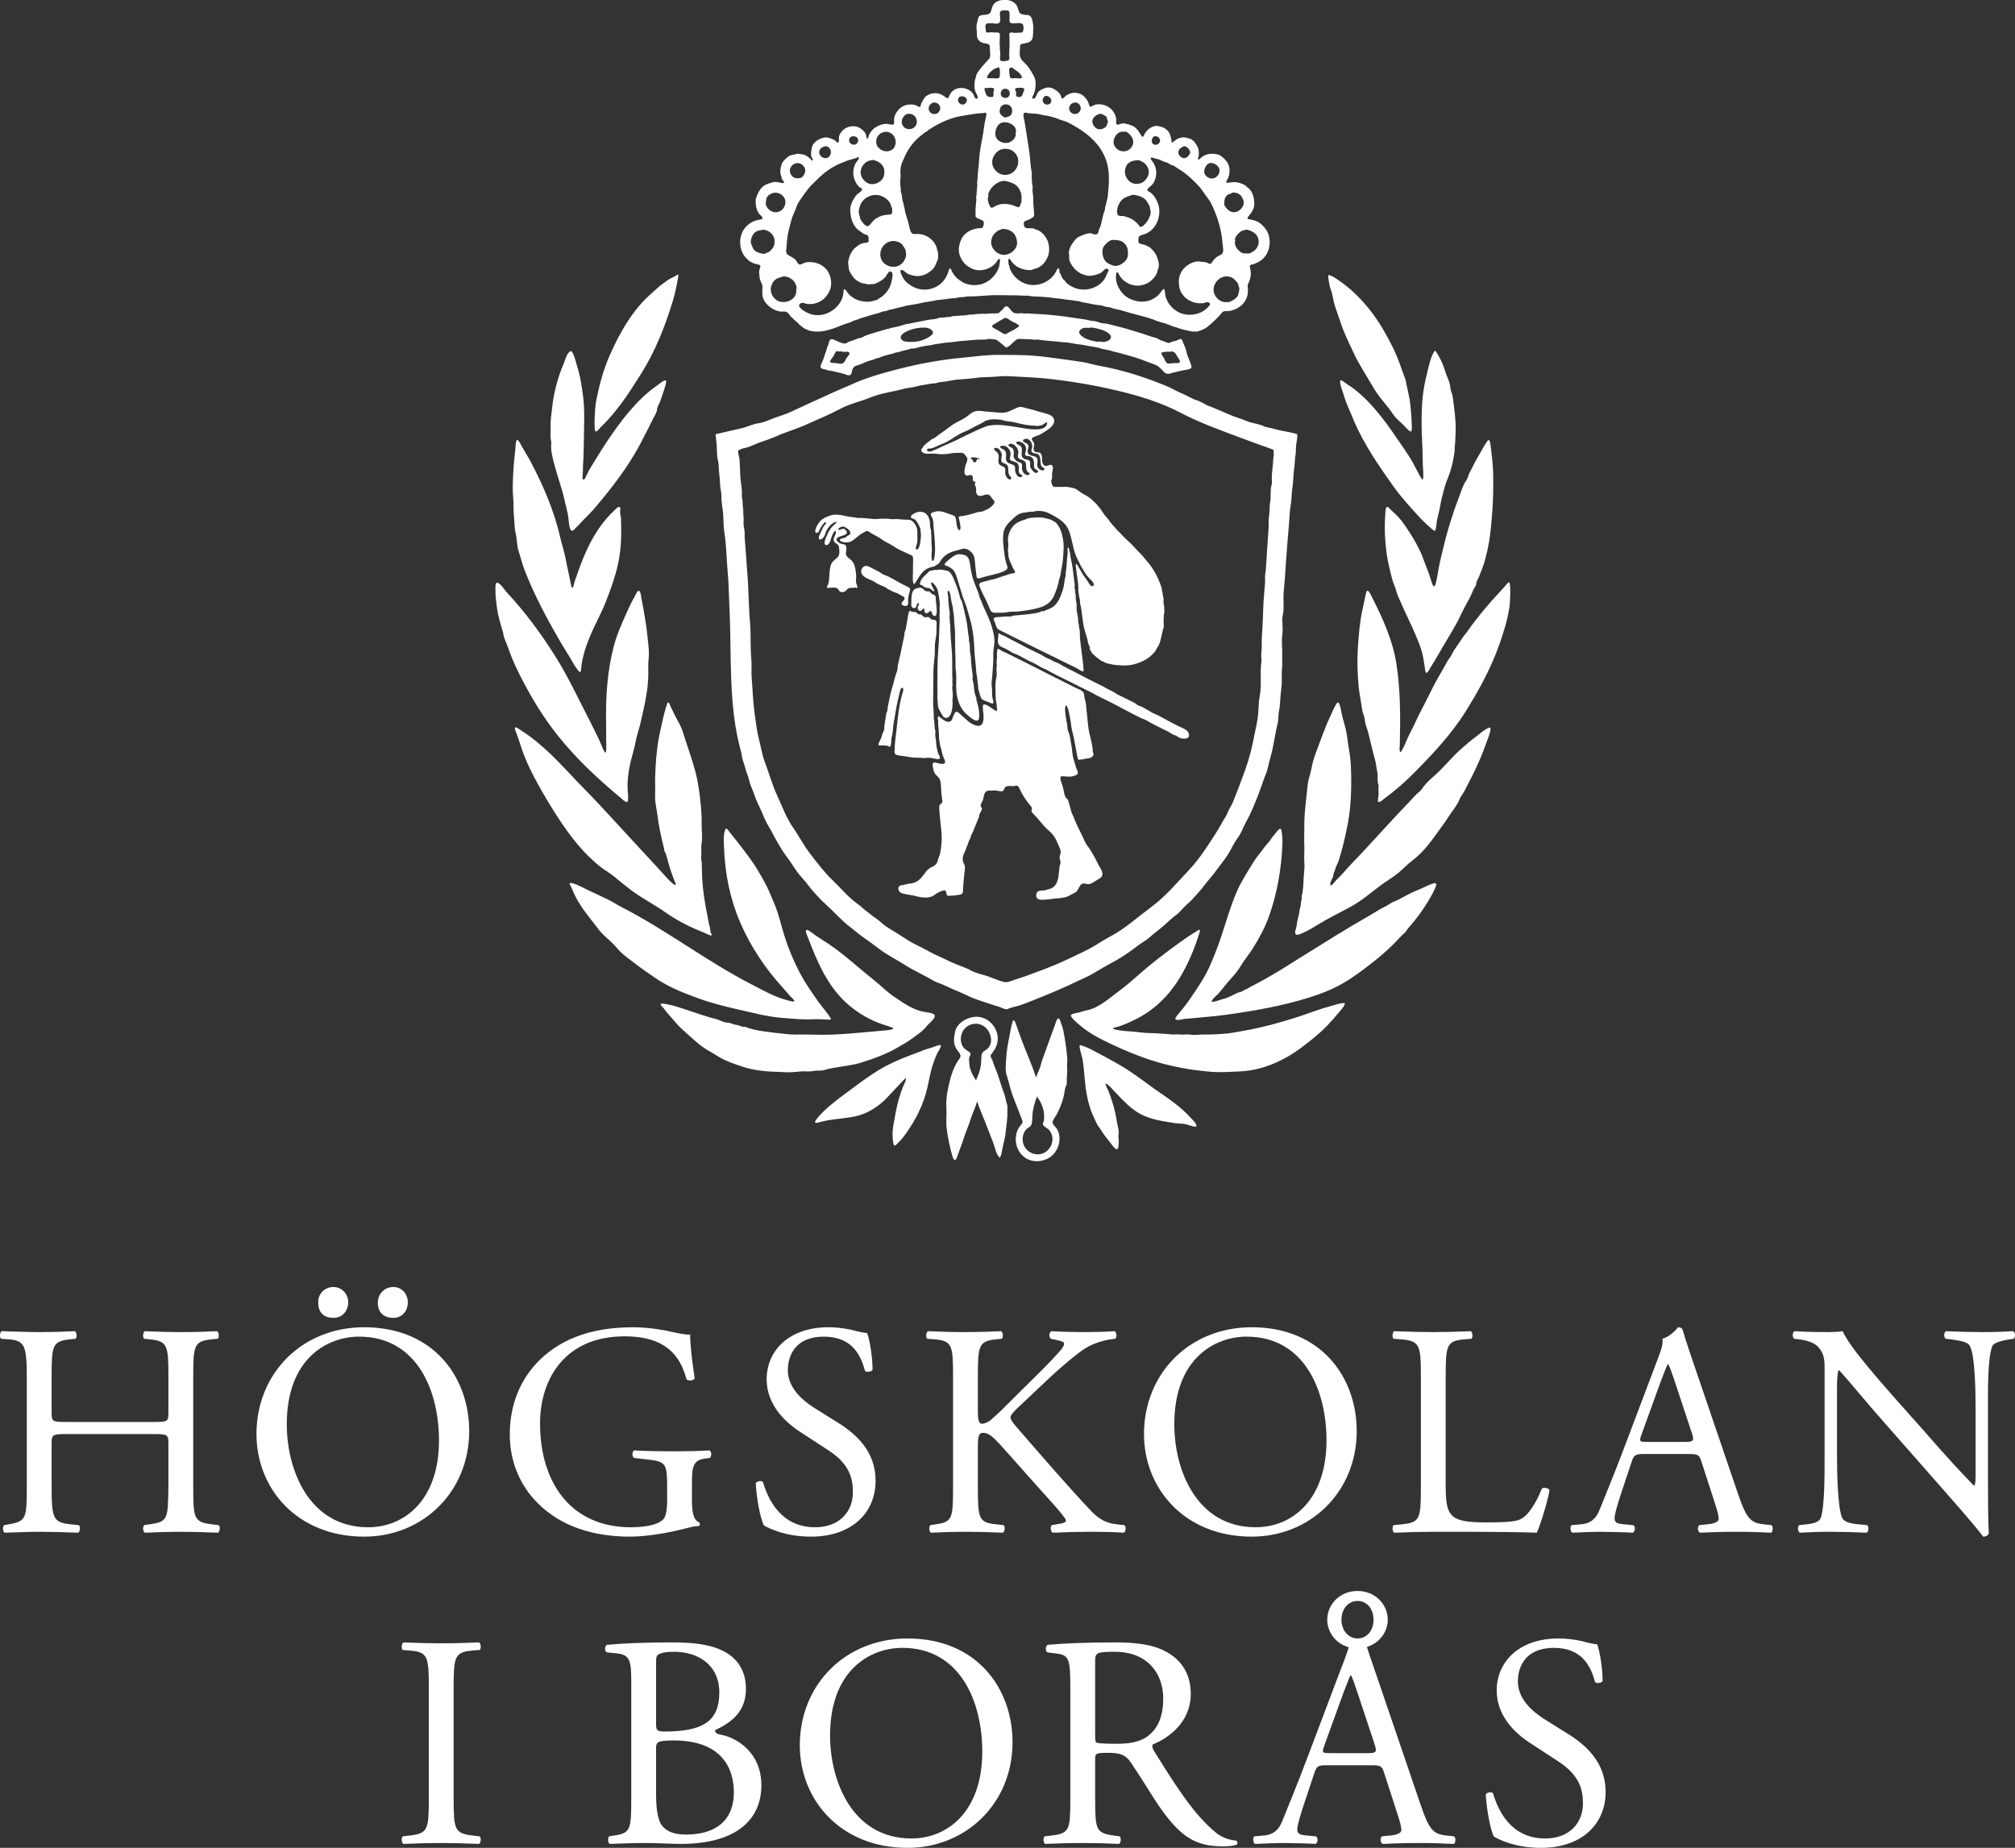 <svg xmlns="http://www.w3.org/2000/svg" id="Lager_1" data-name="Lager 1" viewBox="0 0 466.13 427.5"><rect x="0" y="0" width="466.13" height="427.5" fill="#333333" stroke="none"/><defs><style>      .cls-1 {        fill: #fff;        stroke-width: 0px;      }    </style></defs><g><path class="cls-1" d="M15.44,331.77c-3.36,0-3.5.14-3.5,2.24v9.87c0,7.35.35,8.33,4.27,8.75l2.03.21c.42.28.28,1.54-.14,1.75-3.78-.14-6.16-.21-8.89-.21-3.01,0-5.39.14-8.12.21-.42-.21-.56-1.33-.14-1.75l1.19-.21c3.92-.7,4.06-1.4,4.06-8.75v-25.2c0-7.35-.49-8.54-4.13-8.82l-1.82-.14c-.42-.28-.28-1.54.14-1.75,3.43.07,5.81.21,8.82.21,2.73,0,5.11-.07,8.12-.21.42.21.56,1.47.14,1.75l-1.33.14c-4.06.42-4.2,1.47-4.2,8.82v8.05c0,2.17.14,2.24,3.5,2.24h20.02c3.36,0,3.5-.07,3.5-2.24v-8.05c0-7.35-.14-8.4-4.27-8.82l-1.33-.14c-.42-.28-.28-1.54.14-1.75,3.22.14,5.6.21,8.47.21s5.11-.07,8.26-.21c.42.21.56,1.47.14,1.75l-1.47.14c-4.06.42-4.2,1.47-4.2,8.82v25.2c0,7.35.14,8.26,4.2,8.75l1.68.21c.42.28.28,1.54-.14,1.75-3.36-.14-5.74-.21-8.47-.21-2.87,0-5.39.07-8.47.21-.42-.21-.56-1.33-.14-1.75l1.33-.21c4.27-.56,4.13-1.4,4.27-8.75v-9.87c0-2.1-.14-2.24-3.5-2.24H15.44Z"></path><path class="cls-1" d="M59.33,331.77c0-14,10.5-24.71,24.92-24.71,16.17,0,24.29,11.69,24.29,24.01,0,14.14-10.78,24.43-24.29,24.43-15.54,0-24.92-11.13-24.92-23.73ZM101.55,333.24c0-11.55-5.11-24.01-18.48-24.01-7.28,0-16.73,4.97-16.73,20.3,0,10.36,5.04,23.8,18.83,23.8,8.4,0,16.38-6.3,16.38-20.09ZM73.62,301.46c-.14-2.03,1.4-3.71,3.5-3.71s3.43,1.75,3.43,3.5c0,2.1-1.4,3.64-3.43,3.64s-3.5-1.12-3.5-3.43ZM87.41,301.46c-.07-2.03,1.47-3.71,3.57-3.71s3.36,1.75,3.36,3.5c0,2.1-1.33,3.64-3.36,3.64s-3.57-1.12-3.57-3.43Z"></path><path class="cls-1" d="M160.07,347.24c0,2.8.42,4.48,1.68,4.97.21.21.21.63-.07.84-.84,0-2.1.28-3.43.63-3.71.98-8.75,1.82-12.53,1.82-8.33,0-15.96-2.31-21.35-7.77-4.2-4.2-6.44-9.73-6.44-15.89s1.96-11.97,6.3-16.59c4.69-4.9,11.62-8.19,22.19-8.19,3.99,0,7.7.77,8.89,1.05,1.33.28,3.5.77,4.34.63,0,2.31.42,5.95,1.05,10.15-.21.56-1.47.63-1.89.21-1.96-7.56-7.21-9.94-14.35-9.94-13.58,0-19.53,9.66-19.53,20.16,0,13.44,6.93,24.01,21,24.01,4.34,0,6.93-.91,7.7-2.1.35-.49.7-1.75.7-3.99v-2.8c0-5.88-.21-6.3-4.55-6.79l-3.08-.35c-.56-.28-.49-1.54,0-1.75,2.03.14,5.88.21,10.01.21,2.73,0,5.11-.07,7.42-.21.49.28.56,1.33.07,1.75l-1.12.14c-2.94.35-3.01,2.31-3.01,5.88v3.92Z"></path><path class="cls-1" d="M187.64,355.5c-5.88,0-9.59-1.82-10.92-2.59-.84-1.54-1.75-6.51-1.89-9.8.35-.49,1.4-.63,1.68-.21,1.05,3.57,3.92,10.43,12.04,10.43,5.88,0,8.75-3.85,8.75-8.05,0-3.08-.63-6.51-5.74-9.8l-6.65-4.34c-3.5-2.31-7.56-6.3-7.56-12.04,0-6.65,5.18-12.04,14.28-12.04,2.17,0,4.69.35,6.51.91.91.21,1.89.42,2.45.42.63,1.68,1.26,5.6,1.26,8.54-.28.42-1.4.63-1.75.21-.91-3.36-2.8-7.91-9.52-7.91s-8.33,4.55-8.33,7.77c0,4.06,3.36,6.93,5.95,8.61l5.6,3.5c4.41,2.73,8.75,6.79,8.75,13.44,0,7.7-5.81,12.95-14.91,12.95Z"></path><path class="cls-1" d="M220.47,318.68c0-7.35-.14-8.47-4.2-8.82l-1.75-.14c-.42-.28-.28-1.54.14-1.75,3.43.14,5.67.21,8.82.21,2.73,0,5.11-.07,8.12-.21.42.21.56,1.47.14,1.75l-1.33.14c-4.06.42-4.2,1.47-4.2,8.82v8.05c0,1.33.14,2.66.91,2.66.63,0,1.47-.42,1.96-.77.98-.84,2.87-2.59,3.57-3.36l7.56-7.49c1.33-1.26,4.76-4.83,5.46-5.81.35-.49.49-.84.49-1.12s-.28-.49-1.19-.7l-1.89-.42c-.49-.49-.42-1.4.14-1.75,2.45.14,5.25.21,7.7.21s4.83-.07,6.93-.21c.49.35.56,1.33.14,1.75-1.82.14-4.55.84-6.51,1.96s-5.88,4.41-9.8,8.12l-6.3,5.95c-.98.98-1.61,1.61-1.61,2.17,0,.49.42,1.05,1.33,2.17,6.65,7.63,12.04,13.93,17.5,19.67,1.68,1.68,3.22,2.59,5.6,2.87l1.89.21c.49.35.35,1.54-.14,1.75-1.82-.14-4.55-.21-7.84-.21-2.87,0-5.32.07-8.54.21-.49-.14-.7-1.33-.28-1.75l1.61-.28c.98-.14,1.68-.35,1.68-.7,0-.42-.49-.98-.98-1.61-1.33-1.68-3.15-3.57-5.81-6.58l-5.6-6.3c-3.99-4.48-5.11-5.88-6.79-5.88-1.05,0-1.19.91-1.19,3.36v9.03c0,7.35.14,8.33,4.06,8.75l1.89.21c.42.28.28,1.54-.14,1.75-3.43-.14-5.81-.21-8.54-.21-2.87,0-5.25.07-8.12.21-.42-.21-.56-1.26-.14-1.75l1.4-.21c3.71-.56,3.85-1.4,3.85-8.75v-25.2Z"></path><path class="cls-1" d="M264.64,331.77c0-14,10.5-24.71,24.92-24.71,16.17,0,24.29,11.69,24.29,24.01,0,14.14-10.78,24.43-24.29,24.43-15.54,0-24.92-11.13-24.92-23.73ZM306.86,333.24c0-11.55-5.11-24.01-18.48-24.01-7.28,0-16.73,4.97-16.73,20.3,0,10.36,5.04,23.8,18.83,23.8,8.4,0,16.38-6.3,16.38-20.09Z"></path><path class="cls-1" d="M328.69,318.68c0-7.35-.14-8.47-4.55-8.82l-1.75-.14c-.42-.28-.28-1.54.14-1.75,3.92.14,6.3.21,9.1.21s5.11-.07,8.61-.21c.42.21.56,1.47.14,1.75l-1.68.14c-4.13.35-4.27,1.47-4.27,8.82v24.36c0,4.41.21,6.23,1.47,7.56.77.77,2.1,1.61,7.63,1.61,5.95,0,7.42-.28,8.54-.91,1.4-.84,3.22-3.36,4.62-6.93.42-.35,1.75-.07,1.75.42,0,.77-1.96,7.91-2.94,9.8-3.57-.14-10.22-.21-17.43-.21h-6.44c-2.94,0-5.18.07-9.1.21-.42-.21-.56-1.33-.14-1.75l2.1-.21c4.06-.42,4.2-1.4,4.2-8.75v-25.2Z"></path><path class="cls-1" d="M393.59,338.14c-.49-1.54-.77-1.75-2.87-1.75h-10.57c-1.75,0-2.17.21-2.66,1.68l-2.45,7.35c-1.05,3.15-1.54,5.04-1.54,5.81,0,.84.35,1.26,2.03,1.4l2.31.21c.49.35.49,1.47-.14,1.75-1.82-.14-3.99-.14-7.28-.21-2.31,0-4.83.14-6.72.21-.42-.28-.56-1.4-.14-1.75l2.31-.21c1.68-.14,3.22-.91,4.2-3.43,1.26-3.22,3.22-7.77,6.16-15.61l7.14-18.9c.98-2.52,1.4-3.85,1.19-4.97,1.68-.49,2.87-1.75,3.64-2.66.42,0,.91.14,1.05.63.91,3.08,2.03,6.3,3.08,9.38l9.59,28.14c2.03,6.02,2.94,7.07,5.95,7.42l1.89.21c.49.35.35,1.47,0,1.75-2.87-.14-5.32-.21-8.47-.21-3.36,0-6.02.14-8.05.21-.56-.28-.63-1.4-.14-1.75l2.03-.21c1.47-.14,2.45-.56,2.45-1.26,0-.77-.35-2.03-.91-3.71l-3.08-9.52ZM379.72,331.91c-.56,1.61-.49,1.68,1.47,1.68h8.61c2.03,0,2.17-.28,1.54-2.17l-3.78-11.41c-.56-1.68-1.19-3.57-1.61-4.41h-.14c-.21.35-.91,2.03-1.68,4.13l-4.41,12.18Z"></path><path class="cls-1" d="M459.88,342.48c0,2.1,0,10.43.21,12.25-.14.42-.56.77-1.33.77-.84-1.19-2.87-3.64-8.96-10.57l-16.24-18.48c-1.89-2.17-6.65-7.91-8.12-9.45h-.14c-.28.84-.35,2.45-.35,4.55v15.26c0,3.29.14,12.39,1.26,14.49.49.77,1.82,1.19,3.57,1.33l2.17.21c.42.56.35,1.4-.14,1.75-3.15-.14-5.6-.21-8.19-.21-2.94,0-4.83.07-7.28.21-.49-.35-.56-1.33-.14-1.75l1.89-.21c1.61-.14,2.73-.63,3.08-1.4.98-2.52.91-11.06.91-14.42v-20.23c0-1.96-.07-3.43-1.54-5.04-.98-.98-2.66-1.47-4.34-1.68l-1.19-.14c-.42-.42-.42-1.47.14-1.75,2.94.21,6.65.21,7.91.21,1.12,0,2.31-.07,3.22-.21,1.4,3.57,9.73,12.81,11.97,15.4l6.79,7.63c4.76,5.46,8.26,9.31,11.55,12.67h.14c.28-.35.28-1.47.28-2.94v-14.98c0-3.29-.07-12.39-1.4-14.49-.42-.63-1.54-1.05-4.34-1.4l-1.19-.14c-.49-.42-.42-1.54.14-1.75,3.22.14,5.6.21,8.26.21,3.01,0,4.83-.07,7.21-.21.56.35.56,1.33.14,1.75l-.98.14c-2.24.35-3.64.91-3.92,1.47-1.19,2.52-1.05,11.2-1.05,14.42v16.73Z"></path><path class="cls-1" d="M99.2,390.82c0-7.42-.14-8.61-4.27-8.96l-1.75-.14c-.42-.28-.28-1.54.14-1.75,3.5.14,5.88.21,8.82.21s5.18-.07,8.68-.21c.42.21.56,1.47.14,1.75l-1.75.14c-4.13.35-4.27,1.54-4.27,8.96v24.92c0,7.42.14,8.4,4.27,8.89l1.75.21c.42.28.28,1.54-.14,1.75-3.5-.14-5.88-.21-8.68-.21-2.94,0-5.32.07-8.82.21-.42-.21-.56-1.33-.14-1.75l1.75-.21c4.13-.49,4.27-1.47,4.27-8.89v-24.92Z"></path><path class="cls-1" d="M146.03,389.28c0-5.18-.28-6.44-3.43-6.79l-2.24-.21c-.56-.42-.49-1.47.07-1.75,3.78-.35,8.54-.56,15.05-.56,4.41,0,8.61.35,11.76,1.96,3.01,1.47,5.32,4.27,5.32,8.75,0,5.04-2.94,7.63-7.14,9.59,0,.7.56.91,1.33,1.05,3.78.7,9.38,4.2,9.38,11.69,0,8.12-6.02,13.58-18.62,13.58-2.03,0-5.46-.21-8.4-.21s-5.46.14-8.05.21c-.42-.21-.56-1.33-.14-1.75l1.26-.21c3.71-.56,3.85-1.4,3.85-8.75v-26.6ZM151.77,398.59c0,1.96.07,2.1,3.64,1.96,7.14-.28,10.99-2.38,10.99-8.96s-5.11-9.45-10.43-9.45c-1.54,0-2.59.14-3.22.42-.7.21-.98.56-.98,1.82v14.21ZM151.77,414.83c0,2.52.14,6.09,1.47,7.63,1.33,1.61,3.43,1.96,5.53,1.96,6.23,0,10.99-2.8,10.99-9.8,0-5.53-2.8-11.97-13.93-11.97-3.78,0-4.06.42-4.06,1.82v10.36Z"></path><path class="cls-1" d="M185.02,403.77c0-14,10.5-24.71,24.92-24.71,16.17,0,24.29,11.69,24.29,24.01,0,14.14-10.78,24.43-24.29,24.43-15.54,0-24.92-11.13-24.92-23.73ZM227.23,405.24c0-11.55-5.11-24.01-18.48-24.01-7.28,0-16.73,4.97-16.73,20.3,0,10.36,5.04,23.8,18.83,23.8,8.4,0,16.38-6.3,16.38-20.09Z"></path><path class="cls-1" d="M247.6,390.75c0-6.65-.21-7.84-3.08-8.19l-2.24-.28c-.49-.35-.49-1.47.07-1.75,3.92-.35,8.75-.56,15.61-.56,4.34,0,8.47.35,11.69,2.1,3.36,1.75,5.81,4.9,5.81,9.8,0,6.65-5.25,10.29-8.75,11.69-.35.42,0,1.12.35,1.68,5.6,9.03,9.31,14.63,14.07,18.62,1.19,1.05,2.94,1.82,4.83,1.96.35.14.42.7.07.98-.63.21-1.75.35-3.08.35-5.95,0-9.52-1.75-14.49-8.82-1.82-2.59-4.69-7.42-6.86-10.57-1.05-1.54-2.17-2.24-4.97-2.24-3.15,0-3.29.07-3.29,1.54v8.82c0,7.35.14,8.19,4.2,8.75l1.47.21c.42.35.28,1.54-.14,1.75-3.15-.14-5.53-.21-8.33-.21-2.94,0-5.46.07-8.75.21-.42-.21-.56-1.26-.14-1.75l1.75-.21c4.06-.49,4.2-1.4,4.2-8.75v-25.13ZM253.34,400.76c0,1.26,0,2.03.21,2.31.21.21,1.26.35,4.83.35,2.52,0,5.18-.28,7.21-1.82,1.89-1.47,3.5-3.92,3.5-8.68,0-5.53-3.43-10.78-11.2-10.78-4.34,0-4.55.28-4.55,2.24v16.38Z"></path><path class="cls-1" d="M306.75,408.39c-1.75,0-2.17.21-2.66,1.68l-2.45,7.35c-1.05,3.15-1.54,5.04-1.54,5.81,0,.84.35,1.26,2.03,1.4l2.31.21c.49.35.49,1.47-.14,1.75-1.82-.14-3.99-.14-7.28-.21-2.31,0-4.83.14-6.72.21-.42-.28-.56-1.4-.14-1.75l2.31-.21c1.68-.14,3.22-.91,4.2-3.43,1.26-3.22,3.22-7.77,6.16-15.61l7.14-18.9c.91-2.31,1.4-3.57,2.03-5.6-3.01-.84-4.97-3.5-4.97-6.37,0-3.5,2.87-6.65,7-6.65s7,3.15,7,6.65c0,2.8-1.89,5.39-4.83,6.3.77,2.45,1.82,5.32,2.73,8.05l9.59,28.14c2.03,6.02,2.94,7.07,5.95,7.42l1.89.21c.49.35.35,1.47,0,1.75-2.87-.14-5.32-.21-8.47-.21-3.36,0-6.02.14-8.05.21-.56-.28-.63-1.4-.14-1.75l2.03-.21c1.47-.14,2.45-.56,2.45-1.26,0-.77-.35-2.03-.91-3.71l-3.08-9.52c-.49-1.54-.77-1.75-2.87-1.75h-10.57ZM306.33,403.91c-.56,1.61-.49,1.68,1.47,1.68h8.61c2.03,0,2.17-.28,1.54-2.17l-3.78-11.41c-.56-1.68-1.19-3.57-1.61-4.41h-.14c-.21.35-.91,2.03-1.68,4.13l-4.41,12.18ZM314.03,379.06c2.17,0,3.71-1.82,3.71-4.34s-1.54-4.34-3.71-4.34-3.71,1.89-3.71,4.34,1.61,4.34,3.71,4.34Z"></path><path class="cls-1" d="M356.52,427.5c-5.88,0-9.59-1.82-10.92-2.59-.84-1.54-1.75-6.51-1.89-9.8.35-.49,1.4-.63,1.68-.21,1.05,3.57,3.92,10.43,12.04,10.43,5.88,0,8.75-3.85,8.75-8.05,0-3.08-.63-6.51-5.74-9.8l-6.65-4.34c-3.5-2.31-7.56-6.3-7.56-12.04,0-6.65,5.18-12.04,14.28-12.04,2.17,0,4.69.35,6.51.91.91.21,1.89.42,2.45.42.63,1.68,1.26,5.6,1.26,8.54-.28.42-1.4.63-1.75.21-.91-3.36-2.8-7.91-9.52-7.91s-8.33,4.55-8.33,7.77c0,4.06,3.36,6.93,5.95,8.61l5.6,3.5c4.41,2.73,8.75,6.79,8.75,13.44,0,7.7-5.81,12.95-14.91,12.95Z"></path></g><path class="cls-1" d="M246.88,244.71c-.2-2.1-.46-4.15-.89-6.22-.17-.82-.47-1.66-.78-2.44-.53-1.36-1.02.71-1.2,1.18-.82,2.2-1.62,4.42-2.41,6.63-.29.81-.63,1.64-.82,2.47-.24,1.02-.83,1.95-1.1,2.97-.76-2.42-1.8-4.72-2.72-7.09-.47-1.19-.92-2.43-1.36-3.64-.23-.61-.43-1.23-.65-1.85-.09-.24-.47-1.11-.68-.45-.37,1.13-.55,2.45-.79,3.62-.33,1.66-.63,3.32-.72,5.01-.06,1.28-.29,2.71.14,3.95.47,1.37.74,2.82,1.22,4.19.5,1.44,1.1,2.85,1.64,4.28.23.62.46,1.24.71,1.85.3.75-.32,1.01-.69,1.58-1.43,2.22-.93,5.38,1.22,6.98,1.69,1.26,4.11,1.16,5.84.03,2.06-1.35,2.99-4.55,1.59-6.69-.26-.39-.96-.94-.94-1.45.02-.55.83-1.48,1.07-1.98.71-1.47,1.38-3.08,1.64-4.69.1-.61.15-1.25.44-1.8.25-.47.1-1.33.15-1.86.08-.75.12-1.52.07-2.27-.06-.78.1-1.52.02-2.3ZM239.69,267.03c-2.82-.3-4.09-3.58-2.31-5.74.31-.38.94-.54,1.15-.98.31-.65.25-1.44.29-2.14.08-1.6.52-2.98,1.05-4.48.89,1.09,1.63,2.86,1.66,4.28,0,.35,0,.7,0,1.06,0,.4-.21.6-.28.95-.1.5,1.14,1.08,1.43,1.42,1.96,2.29.03,5.96-2.98,5.64ZM232.47,253.52c-.22-.67-.49-1.33-.71-2-.5-1.52-.95-3.07-1.58-4.54-.25-.58-.4-1.17-.63-1.75-.21-.53-.64-.85-.19-1.41.88-1.1,1.48-2.18,1.45-3.64-.04-2.41-2-4.68-4.45-4.93-2.14-.22-4.98,1.21-5.44,3.5-.25,1.27-.42,2.39.17,3.64.49,1.04,1.66,1.49.77,2.67-1.51,2-2.22,5-2.67,7.43-.23,1.23-.36,2.66-.27,3.9.11,1.46-.11,2.94.05,4.42.24,2.18.68,4.3,1.29,6.44.09.33.2.86.52,1.06.38.25.61-.63.68-.85.49-1.4,1.07-2.77,1.51-4.18.46-1.46,1.11-2.86,1.55-4.31.43-1.41,1.12-2.75,1.52-4.16.68,2.09,1.62,4.04,2.38,6.1.42,1.14.88,2.26,1.31,3.39.38,1.01.69,2.66,1.45,3.46.3.32.62-1.51.64-1.64.18-1.2.58-2.35.74-3.55.15-1.13.25-2.27.4-3.4.08-.61.08-1.23.07-1.85,0-.58.11-1.45-.12-1.99-.23-.56-.27-1.22-.45-1.8ZM228.19,242.83c-.32.23-.75.39-.94.76-.3.56-.23,1.32-.27,1.93-.08,1.56-.53,3.03-1.22,4.42-.59-.96-1.09-1.78-1.38-2.88-.12-.44-.12-.76-.16-1.21-.03-.29-.09-.91-.01-1.18.1-.34.43-.7.26-1.08-.43-.38-.95-.63-1.37-1.02-.86-.8-1-2.21-.67-3.29.63-2.09,3.02-3.07,4.94-2.01,1.81,1,2.78,4.13.82,5.55ZM268.45,252.89c-2.37-1.64-4.62-3.39-7.01-5-2.5-1.67-5.14-3.03-7.79-4.45-1.22-.66-2.46-1.36-3.83-1.65-.36.07.54,2.83.6,3.19.49,2.99.46,6.02,1.13,8.98.32,1.4.68,2.8,1.29,4.11.24.51.51,1.05.72,1.57.26.65.76,1.17,1.11,1.76.72,1.2,1.58,2.2,2.44,3.3.29.37.7,1.04,1.19,1.17.49.12.46-1.17.49-1.4.08-.65-.13-1.32-.05-1.94.08-.65.06-1.06-.1-1.71-.36-1.55-.5-3.1-.96-4.64-.46-1.55-.95-3.22-1.68-4.68-.68-1.35.22-.69.79-.09,1.79,1.87,3.49,3.86,5.6,5.42,2.64,1.94,5.71,2.43,8.87,2.93.81.13,1.62.16,2.44.23.73.06,1.43.38,2.13.54.15.04.94.3.94-.05-.01-.66-1.11-1.63-1.52-2.08-1.97-2.16-4.38-3.86-6.78-5.52ZM344.54,168.34c-1.09.34-2.27,1.47-3.18,2.15-1.26.95-2.49,1.98-3.65,3.04-2.22,2.03-4.12,4.48-6.42,6.4-.88.74-1.82,1.77-2.46,2.72-.32.47-.92.84-1.32,1.25-.57.59-1.11,1.21-1.68,1.8-2.18,2.26-4.31,4.58-6.44,6.9-2.14,2.33-4.27,4.68-6.48,6.95-.98,1-1.86,2.1-2.84,3.11-.45.46-.92.88-1.33,1.38-.07.09-.86,1.12-.99.68-.21-.69.68-1.56.68-2.24,0-.46.38-1.01.48-1.47.12-.58.51-1.13.69-1.69.86-2.57,1.47-5.24,2.02-7.9.63-3.03.92-6.28.95-9.37.03-2.88,0-5.97-.53-8.8-.27-1.47-.36-2.97-.7-4.43-.31-1.34-.78-2.69-1.03-4.02-.06-.33-.37-2.18-.75-2.3-.44-.14-1.56,2.69-1.73,3.03-1.38,2.84-2.34,5.77-3.46,8.71-.41,1.08-.78,2.38-.98,3.52-.22,1.29-.77,2.53-.89,3.84-.3,3.22-.81,6.36-.77,9.61.02,1.44-.08,2.9-.01,4.33.07,1.38-.09,2.8.02,4.16.1,1.28-.15,2.59-.19,3.87-.05,1.24-.11,2.54-.42,3.76-.07.28.03.51-.01.77-.04.23-.19.43-.17.67.04.65-.27,1.36-.34,2.01-.08.69-.27,1.32-.43,1.99-.16.66-.18,1.38-.38,2.03-.29.92-.42,1.83.93,1.31,1.42-.55,2.73-1.33,4.02-2.12,2.55-1.58,5.26-2.87,7.89-4.32,2.69-1.48,4.96-3.58,7.47-5.35,1.14-.8,2.34-1.52,3.41-2.41,1.14-.94,2.12-2.02,3.31-2.92,2.32-1.76,4.05-4.1,5.74-6.44.89-1.23,1.79-2.44,2.6-3.72.79-1.25,1.94-2.52,2.46-3.89.28-.72.84-1.35,1.19-2.04.43-.83.84-1.67,1.28-2.49.83-1.56,1.57-3.19,2.28-4.81.7-1.59,1.26-3.26,1.88-4.89.07-.18,1-2.62.27-2.39ZM217.34,241.78c-.56.08-1.09.33-1.62.52-.62.23-1.27.34-1.88.59-1.27.52-2.56.98-3.85,1.47-2.39.92-4.75,1.98-6.92,3.33-2.18,1.35-4.29,2.91-6.34,4.44-2.1,1.57-4.24,3.09-6.13,4.91-.62.6-1.23,1.24-1.75,1.94-.67.91-.16.91.68.66,2.7-.79,5.6-.78,8.34-1.38,2.61-.57,4.78-1.91,6.73-3.7.45-.41,4.84-5.2,4.92-5.14.27.22-.5,1.69-.6,1.94-.42,1-.73,2-1.03,3.04-.58,2.01-.86,3.98-1.24,6.02-.24,1.3-.23,2.81.02,4.13.12.66.39.55.84.11.69-.68,1.36-1.43,1.92-2.22,2.4-3.32,4.24-6.94,5.13-10.97.41-1.84.71-3.69,1.34-5.48.34-.97.68-1.92,1.19-2.81.11-.19,1.05-1.54.25-1.42ZM349,134.74c-.3.12-.8.86-1.05,1.11-.47.47-.89.98-1.34,1.47-1.08,1.16-2.13,2.31-3.13,3.53-.94,1.14-1.87,2.28-2.76,3.46-.45.59-.88,1.18-1.3,1.79-.42.61-.99,1.2-1.35,1.83-.67,1.16-1.69,2.24-2.22,3.47-.22.52-.65.93-.93,1.42-.41.73-.8,1.47-1.23,2.19-1.59,2.63-2.93,5.4-4.3,8.14-.67,1.33-1.39,2.63-1.99,3.99-.55,1.25-1.24,2.41-1.79,3.66-.38.86-.72,1.73-1.18,2.56-.02.04-.39.72-.47.64-.33-.33-.15-1.38-.14-1.77.15-6.18.16-12.43-.77-18.56-.84-5.48-3.16-10.57-5.65-15.49-.25-.5-1.06-2.42-1.38-1.03-.28,1.27-.56,2.54-.83,3.81-.64,2.98-.89,6.04-1.08,9.07-.19,2.97-.08,5.94.2,8.9.12,1.29.4,2.58.59,3.87.08.57.16,1.21.28,1.75.14.64.48,1.25.53,1.91.03.42.18,1.03.3,1.44.15.53.37,1.05.51,1.58.39,1.48.68,2.97,1.07,4.44.32,1.18.69,2.39.83,3.62.07.64.29,1.31.27,1.95-.02.6-.05,1.66.24,2.2-.07.63-.04,1.32-.02,1.95.02.57-.2,1.16-.14,1.74.07.68,1.54-.69,1.7-.81,2.47-1.79,4.79-3.88,6.94-6.06,4.24-4.3,8.39-8.73,11.61-13.87,3.08-4.92,5.82-9.92,7.78-15.42,1.06-2.97,2-6.03,2.44-9.15.03-.2.38-5.6-.22-5.36ZM310.86,232.04c-1.17.09-2.39.57-3.5.86-1.5.38-3.03.93-4.49,1.46-2.93,1.05-5.94,1.95-8.95,2.75-3.01.79-6.03,1.37-9.1,1.86-1.24.2-2.49.23-3.72.32-1.38.1-2.82-.04-4.19.12-.58.06-1.33-.02-1.92-.08-.68-.06-1.35.09-2.04,0-.67-.09-1.35.04-2.03-.03-.88-.09-1.77-.13-2.66-.2-1.44-.12-2.85-.05-4.29-.24-1.58-.21-3.21-.25-4.8-.46-.19-.02-2.66-.36-1.31-.67,1.44-.32,2.8-.94,4.13-1.56,2.71-1.26,4.97-2.85,7.07-4.97,4-4.03,6.63-9.73,8.32-15.1.09-.28.2-.59.19-.88-.01-.38-.92.33-1.06.41-1.31.77-2.52,1.65-3.76,2.53-2.25,1.61-4.41,3.26-6.57,5-2.46,1.98-4.71,4.2-7.26,6.07-2.26,1.66-4.72,3.98-7.57,4.52-.59.11-1.2.35-1.79.5-.39.1-1.55.22-1.79.55-.35.49,1.84,2.21,2.15,2.49,2.27,1.93,4.99,3.26,7.67,4.5,4.35,2.02,8.92,3.81,13.62,4.82,1.37.3,2.75.59,4.14.8,1.27.2,2.51.3,3.78.45,2.64.31,5.19.13,7.83,0,5.09-.24,10.05-2.46,14.08-5.49,2.07-1.56,4.11-3.16,5.92-5.03.94-.97,1.83-2,2.7-3.04.23-.28,2.15-2.33,1.16-2.26ZM331.52,204.39c-1.24.4-2.45,1.1-3.67,1.58-1.38.54-2.72,1.27-4.01,1.99-.59.33-1.22.53-1.81.83-.52.26-.96.64-1.5.89-1.4.65-2.65,1.53-3.99,2.29-5.1,2.89-10.11,6.09-15.14,9.2-2.68,1.65-5.32,3.4-8.07,4.94-1.22.68-2.47,1.41-3.73,2.01-.53.25-.97.65-1.54.84-.29.1-.44.2-.69.38-.28.2-.75.18-1.07.33-1.13.53-2.18,1.2-3.42,1.45-.21.04-2.86,1.08-2.56.44.3-.65,1.09-1.21,1.57-1.74.96-1.06,1.79-2.29,2.77-3.32.89-.94,1.75-2,2.41-3.11.81-1.36,1.88-2.6,2.73-3.95,1.45-2.31,2.82-4.83,3.74-7.41,1.93-5.41,2.89-11.05,3.12-16.75.04-1.02-.03-2.19-.23-3.2-.21-1.11-1.48.89-1.77,1.2-.46.49-.75,1.06-1.17,1.56-.42.5-.87.96-1.24,1.5-.78,1.11-1.69,2.1-2.4,3.28-1.37,2.25-2.79,4.42-3.83,6.86-1.23,2.89-2.13,5.88-3.08,8.87-.9,2.85-1.92,5.56-3.14,8.28-1.18,2.61-2.88,5.08-4.49,7.44-.83,1.22-1.73,2.35-2.68,3.48-.14.17-1.02,1.11-.65,1.33.43.25,1.47-.09,1.91-.14,3.24-.33,6.46-.52,9.69-.97,6.32-.87,12.76-1.98,18.87-3.87,2.79-.86,5.37-1.81,7.92-3.25,2.52-1.42,4.86-3.19,7.13-4.97,1.65-1.29,3.23-2.66,4.72-4.13.76-.75,1.48-1.54,2.23-2.31.32-.33.65-.49.87-.88.28-.5.72-.93,1.09-1.37,1.45-1.69,2.71-3.45,3.88-5.35.59-.95,1.13-1.93,1.6-2.95.29-.64.76-1.66-.35-1.3ZM333.84,126.9c-.33,1.42-.71,2.84-.98,4.27-.24,1.29-.41,2.65-.76,3.91-.32,1.16-.7.31-.9-.34-.36-1.11-.68-2.22-1.13-3.29-.54-1.28-.91-2.6-1.52-3.86-.65-1.34-1.38-2.72-2.19-3.97-.75-1.15-1.48-2.3-2.33-3.37-.82-1.04-1.83-1.82-2.75-2.76-.85-.86-.79,1.12-.83,1.57-.12,1.65-.13,3.37-.05,5.02.13,2.65.46,5.15,1.11,7.73.33,1.31.57,2.56,1.12,3.79.26.6.37,1.28.6,1.89.29.77.68,1.5.99,2.26,1.01,2.4,2.23,4.68,3.23,7.08.56,1.34,1.12,2.69,1.51,4.09.37,1.33.48,2.69.72,4.05.02.11.11.77.32.71.37-.1.91-1.27,1.11-1.58.87-1.34,1.66-2.73,2.45-4.11,1.48-2.58,3.16-5.1,4.4-7.8.59-1.3,1.33-2.52,1.98-3.79.32-.62.62-1.25.86-1.91.09-.23.75-1.15.71-1.37-.1-.47.47-1.25.63-1.7.23-.68.53-1.34.78-2,.59-1.51.91-3.03,1.26-4.61.62-2.84.81-5.69,1.04-8.59.22-2.78.23-5.57.2-8.35-.03-2.31-.33-4.56-.6-6.84-.04-.32-.18-1.78-.74-1-.61.84-1.16,1.87-1.68,2.78-.6,1.06-1.25,2.13-1.76,3.24-.23.49-.53.95-.75,1.44-.23.51-.4,1.28-.73,1.72-.75.99-1.17,2.55-1.62,3.71-.51,1.31-.98,2.63-1.42,3.96-.88,2.65-1.65,5.3-2.28,8.02ZM127.52,102.74c-.15,1.56.34,3.25.72,4.74.72,2.79,1.76,5.46,2.37,8.28.29,1.38.75,2.79.89,4.2.04.42.18,2.66.74,2.81.42.12.88-.63,1.15-.85.52-.42.87-.92,1.34-1.39,1.06-1.05,2.08-2.08,3.05-3.23,3.81-4.51,7.49-9.24,10.26-14.47.69-1.3,1.36-2.59,2.02-3.9.34-.68.69-1.37,1.01-2.06.25-.54.97-1.57.92-2.18-.03-.41.5-1.23.64-1.62.25-.68.5-1.36.72-2.06.09-.29,1.09-3.01.63-3.02-.59,0-1.3.72-1.77,1.04-1.3.9-2.53,1.89-3.66,2.98-2.17,2.1-4.06,4.37-5.83,6.81-1.76,2.42-3.33,4.83-4.88,7.38-.76,1.25-1.61,2.52-2.21,3.86-.08.17-.41,1.06-.74.87-.27-.16-.05-1.4-.06-1.68-.02-1.41.14-2.83.17-4.25.03-1.05.05-2.08.06-3.14.03-3.21.23-6.36-.11-9.57-.28-2.64-.73-5.34-1.53-7.86-.16-.5-.85-3.57-1.5-3.17-.91.56-1.15,2.06-1.56,2.97-.71,1.58-1.25,3.28-1.69,4.95-.44,1.7-.78,3.44-.95,5.19-.14,1.42-.43,2.96-.35,4.34.04.68.02,1.34-.04,2.02-.06.67.25,1.32.19,1.99ZM137.92,99.83c.52-.27.83-.82,1.25-1.22.53-.5,1.03-1.02,1.52-1.55,1.06-1.16,2.04-2.39,2.98-3.64,1.69-2.26,3.16-4.62,4.66-6.99,3.18-5.04,5.5-10.84,7.23-16.53.41-1.35.74-2.71,1.02-4.09.11-.54.16-1.07.29-1.61.04-.15.18-.93-.19-.63-.4.32-1.05.59-1.51.82-.6.3-1.07.72-1.63,1.09-1.05.7-1.82,1.52-2.76,2.33-4.37,3.77-7.4,9.12-9.71,14.34-1.44,3.25-2.34,6.61-3.06,10.07-.37,1.8-.43,3.74-.47,5.58,0,.27-.06,2.24.38,2.02ZM166.13,106.75c.17.57.12,1.43.17,2.03.04.58.13,1.14.18,1.71.06.67.08,1.34.13,2.01.06.75.3,1.52.28,2.27-.04,1.36.28,2.72.39,4.08.11,1.43.06,2.93.29,4.35.48,2.94.48,6.04.76,9.02.26,2.76.27,5.52.41,8.28.56,11.17-.34,22.63,2.71,33.49.17.62.18,1.28.39,1.9.22.64.45,1.25.6,1.91.15.67.45,1.3.65,1.96.23.76.38,1.58.71,2.31.53,1.18.87,2.45,1.43,3.63.61,1.26,1.18,2.55,1.72,3.84.5,1.19,1.28,2.22,1.84,3.37.61,1.26,1.36,2.45,2.08,3.66.69,1.16,1.59,2.18,2.32,3.33.77,1.21,1.62,2.43,2.61,3.47.87.9,1.54,2.01,2.38,2.93.93,1.02,1.9,2.09,2.93,3,1.84,1.63,3.44,3.55,5.41,5.05,1.06.8,2.06,1.7,3.14,2.47,1.17.84,2.39,1.67,3.52,2.55,2.05,1.61,4.44,2.74,6.62,4.15,1.12.73,2.34,1.27,3.51,1.92.55.31,1.13.57,1.67.9.56.33,1.27.75,1.88.96,1.18.41,2.34,1,3.48,1.51,1.21.53,2.47,1,3.65,1.61,1.14.58,2.45.95,3.64,1.38,1.23.44,2.48.79,3.72,1.2.55.18,1.27.69,1.82.41.56-.28,1.33-.44,1.95-.6,1.29-.33,2.61-.89,3.85-1.38,3.51-1.39,6.95-2.82,10.34-4.47,1.17-.57,2.39-1.04,3.51-1.7,1.18-.7,2.38-1.45,3.59-2.09,2.23-1.17,4.45-2.55,6.43-4.12,1.05-.83,2.3-1.45,3.29-2.36.94-.87,2.01-1.6,2.99-2.45.95-.82,1.89-1.81,2.92-2.53.99-.7,1.7-1.78,2.62-2.54.95-.77,1.78-1.84,2.62-2.74.94-1.01,1.7-2.15,2.6-3.19.83-.95,1.57-1.96,2.32-2.97.76-1.03,1.69-2.17,2.29-3.3.54-1.03,1.15-2.23,1.86-3.16.83-1.09,1.22-2.43,1.89-3.61,1.29-2.29,2.25-4.8,3.19-7.25.47-1.24.84-2.51,1.35-3.74.54-1.29.74-2.76,1.14-4.1.74-2.51.97-5.11,1.63-7.65.14-.54.19-1.35.2-1.91.01-.63.21-1.33.27-1.96.16-1.49.19-3.03.41-4.5.22-1.5-.04-3.06.15-4.56.09-.66.03-1.38.02-2.04-.01-.77.07-1.56.01-2.33-.09-1.19-.1-2.49.06-3.67.19-1.41-.22-2.93.1-4.32.29-1.3.12-2.78.14-4.1.03-1.41.22-2.82.32-4.24.21-2.93.39-5.84.63-8.76.11-1.3.22-2.56.33-3.85.13-1.44.13-2.9.4-4.33.25-1.29.15-2.64.37-3.94.24-1.42.21-2.89.4-4.31.1-.72.18-1.46.2-2.19.02-.65.19-1.29.2-1.92,0-.65.03-1.28.13-1.93.09-.59.26-1.51.21-2.1-.02-.24-3.39-.78-3.78-.89-.63-.18-1.29-.28-1.91-.47-.68-.21-1.5-.26-2.14-.57-1.19-.58-2.62-.62-3.84-1.15-1.41-.61-2.91-.96-4.3-1.62-1.14-.54-2.37-.98-3.52-1.5-.56-.25-1.16-.41-1.7-.7-.62-.33-1.38-.81-2.06-1-1.1-.31-2.14-1.04-3.2-1.47-1.32-.53-2.55-1.31-3.87-1.85-4.98-2.06-10.27-3.74-15.56-4.67-1.23-.22-2.44-.63-3.67-.83-1.35-.22-2.71-.4-4.07-.59-2.62-.37-5.28-.76-7.93-.94-2.46-.16-4.8-.11-7.18-.15-2.94-.06-5.85.4-8.77.66-5.54.51-11.14,1.61-16.49,3.07-2.71.73-5.47,1.53-8.06,2.65-2.64,1.14-5.27,2.26-7.87,3.48-2.42,1.13-4.87,2.19-7.28,3.34-1.14.54-2.38.91-3.57,1.32-1.26.44-2.54,1.13-3.87,1.3-1.32.17-2.62.87-3.94,1.16-1.38.3-2.75.62-4.12.94-.62.15-1.25.32-1.87.45.06.68.15,1.37.23,2.05.15,1.37-.01,2.92.38,4.24ZM170.8,104.27c.04-.22,1.15-.56,1.36-.59,1.14-.2,2.31-.85,3.39-1.25,1.26-.46,2.58-.84,3.8-1.4,2.4-1.09,4.98-1.79,7.38-2.9,2.5-1.15,5.06-2.15,7.48-3.46,2.29-1.24,4.84-1.77,7.24-2.75,2.4-.97,5.17-1.29,7.67-1.98.71-.19,1.47-.22,2.19-.38.71-.15,1.4-.37,2.12-.46.68-.09,1.33-.22,2-.36.32-.07.65,0,.97-.07.45-.09.86-.28,1.32-.3,1.3-.06,2.59-.47,3.88-.56,1.42-.1,2.84-.19,4.24-.4,1.31-.19,2.62-.13,3.94-.23,1.26-.1,2.61-.22,3.8-.14,2.73.18,5.45.24,8.17.51,5.45.55,10.94,1.48,16.25,2.71,5.12,1.18,10.31,2.74,14.98,5.17,4.81,2.53,10.04,4.35,15.12,6.26,1.25.47,2.5.93,3.77,1.38.56.19,1.18.38,1.72.62.4.18,1.29.28,1.06.85-.11.27.04.5.02.78-.02.29-.12.55-.13.84-.03.64-.06,1.26-.14,1.9-.09.64-.13,1.29-.19,1.93-.07.73.14,1.54-.07,2.27-.36,1.21-.06,2.54-.3,3.78-.15.75-.11,1.52-.16,2.28-.05.79-.21,1.58-.19,2.38.02,1.34-.12,2.73-.21,4.07-.1,1.41-.19,2.84-.27,4.27-.08,1.31-.14,2.67-.34,3.95-.1.63.04,1.23-.02,1.85-.09.78-.12,1.56-.2,2.33-.27,2.68-.24,5.39-.41,8.07-.08,1.34-.2,2.75-.16,4.09.02.61-.04,1.18-.1,1.79-.07.68.1,1.42.01,2.08-.38,2.53.13,5.23-.37,7.76-.27,1.36-.26,2.89-.37,4.27-.12,1.6-.57,3.18-.86,4.75-.5,2.78-1.21,5.55-2.16,8.21-.89,2.47-1.82,4.9-2.8,7.34-.24.6-.58,1.13-.89,1.7-.29.52-.45,1.13-.77,1.63-.75,1.16-1.36,2.4-2.1,3.57-1.95,3.06-3.94,6.21-6.43,8.86-2.8,2.97-5.44,6.12-8.75,8.57-3.15,2.34-6.12,5.06-9.62,6.89-1.57.82-3.01,1.86-4.57,2.69-1.53.82-3.13,1.52-4.7,2.29-2.39,1.17-4.83,2.15-7.34,3.05-1.21.44-2.39.93-3.61,1.33-.64.21-1.29.4-1.93.63-.7.24-1.53.62-2.26.44-1.22-.3-2.35-.81-3.53-1.24-1.29-.47-2.81-.71-4.02-1.37-1.11-.61-2.41-1.05-3.59-1.52-1.43-.57-2.77-1.33-4.18-1.92-1.15-.48-2.17-1.12-3.28-1.68-1.14-.58-2.35-1.14-3.45-1.81-1.04-.64-2.02-1.34-3.08-1.97-1.05-.64-2.27-1.3-3.16-2.15-.87-.82-1.98-1.43-2.9-2.23-.45-.39-.94-.67-1.39-1.1-.44-.42-.98-.86-1.47-1.21-2.05-1.48-3.73-3.55-5.56-5.29-1.92-1.83-3.59-4.05-5.21-6.15-1.53-1.97-2.65-4.18-4.07-6.22-1.5-2.16-2.41-4.75-3.52-7.13-1.23-2.63-1.95-5.37-2.98-8.06-.45-1.19-.67-2.45-.97-3.69-.3-1.26-.62-2.56-.82-3.84-.4-2.62-.79-5.21-.93-7.87-.07-1.33-.16-2.68-.27-4-.11-1.44.06-2.88-.08-4.33-.27-2.71-.05-5.5-.29-8.22-.26-2.88-.29-5.76-.44-8.66-.16-2.99-.44-5.97-.63-8.95-.04-.71-.12-1.41-.17-2.11-.04-.66.05-1.38-.1-2.02-.13-.54-.2-1.3-.15-1.86.08-.77-.13-1.5-.08-2.27.04-.65-.19-1.25-.14-1.9.04-.67-.23-1.3-.19-1.98.08-1.41-.28-2.9-.36-4.31-.08-1.32-.07-2.65-.2-3.97-.05-.56-.38-1.36-.27-1.9ZM313.39,90.11c-.51-.4-1.04-.78-1.6-1.12-.44-.27-1.13-.92-1.62-1.03-.39-.09.04,1.59.12,1.78.5,1.28.78,2.61,1.34,3.88.6,1.36,1.13,2.74,1.73,4.1,2.28,5.22,5.58,10.01,8.86,14.64,1.73,2.43,3.74,4.65,5.74,6.85.89.98,1.85,1.94,2.85,2.8.12.1,1.05,1.01,1.17.77.23-.45.27-1.16.33-1.65.15-1.4.65-2.75.86-4.14.22-1.4.64-2.87,1.01-4.24.32-1.22.87-2.34,1.26-3.53.48-1.48.85-3.21,1.04-4.75.06-.47-.01-.95.08-1.44.12-.67.07-1.39.12-2.07.12-1.6.06-3.24-.1-4.84-.14-1.44-.32-2.94-.53-4.37-.1-.65-.43-1.24-.51-1.89-.09-.68-.21-1.44-.51-2.07-.6-1.28-.89-2.69-1.48-3.99-.12-.26-1.46-2.98-1.68-2.63-1.11,1.77-1.43,3.99-1.93,5.97-1.41,5.52-1.14,11.42-.87,17.07.07,1.56,0,3.15.16,4.71.02.15.11,2.22-.16,2.01-.4-.31-.7-1-.93-1.44-.37-.7-.76-1.38-1.12-2.09-.71-1.4-1.67-2.79-2.56-4.08-3.23-4.74-6.51-9.63-11.05-13.2ZM308.7,70.46c.43,1.34.92,2.62,1.35,3.96.81,2.51,2.02,4.95,3.15,7.36,1.25,2.66,2.88,5.08,4.34,7.61.66,1.14,1.42,2.2,2.24,3.22.81,1,1.77,2.12,2.45,3.19.62.98,1.77,1.84,2.57,2.67.12.12,1.47,1.72,1.67,1.28.22-.5.11-1.41.09-1.95-.02-.72-.04-1.43-.12-2.15-.16-1.42-.21-2.91-.56-4.29-.16-.62-.23-1.25-.41-1.87-.17-.54-.17-1.21-.36-1.72-.44-1.16-.86-2.32-1.26-3.48-.99-2.82-2.34-5.4-3.84-7.98-2.04-3.52-4.52-6.62-7.57-9.32-.83-.73-1.69-1.4-2.6-2.02-.82-.55-1.5-1.13-2.48-1.35-.31-.07.25,2.79.39,3.11.51,1.13.59,2.53.97,3.73ZM118.88,119.27c.15,1.3.09,2.78.4,4.04.32,1.34.25,2.88.69,4.18.5,1.51.84,3.04,1.43,4.53,2.28,5.84,5.24,11.32,8.38,16.73.76,1.31,1.61,2.56,2.36,3.86.35.6.66,1.22,1.08,1.78.16.21.9,1.44,1.07,1.01.17-.43.2-1.12.25-1.59.06-.69.25-1.39.41-2.07.35-1.51.9-2.94,1.48-4.38,1.11-2.75,2.61-5.32,3.69-8.08,1.1-2.82,2.13-5.6,2.8-8.57.62-2.77.84-5.65.78-8.5-.02-.71-.02-1.41-.04-2.12-.01-.58-.21-1.1-.21-1.67,0-.27.24-1.14-.26-1.14-.42,0-.93.69-1.22.96-4.13,3.84-6.62,9.26-8.4,14.49-.23.69-.53,1.37-.71,2.07-.03.12-.26,1.36-.51,1.16-.21-.17-.23-.59-.29-.84-.16-.67-.25-1.35-.41-2.01-.33-1.37-.58-2.76-.86-4.14-.3-1.47-.8-2.92-1.13-4.39-1.37-6.12-3.92-12.14-6.84-17.65-.79-1.5-1.74-2.92-2.52-4.43-.15-.29-.68-1.15-.88-.43-.17.6-.14,1.3-.21,1.92-.21,1.76-.38,3.45-.47,5.22-.1,1.94-.21,3.94-.03,5.88.13,1.38.02,2.77.18,4.15ZM199.41,245.77c2.79-.87,5.62-1.91,8.16-3.38,1.18-.69,2.37-1.34,3.47-2.15,1.18-.87,2.55-1.78,3.44-2.97.31-.42,2.21-1.82,1.66-2.5-.31-.39-1.12-.46-1.58-.54-.75-.13-1.48-.25-2.2-.5-1.36-.47-2.62-1.21-3.82-2-1.2-.8-2.52-1.62-3.58-2.59-2.08-1.9-4.35-3.62-6.51-5.46-2.2-1.87-4.45-3.75-6.85-5.36-1.14-.76-2.36-1.47-3.45-2.29-.22-.16-1.24-.98-1.52-.9-.53.15.17,1.49.27,1.76,2.06,5.4,4.4,10.97,8.73,14.99,2.12,1.97,4.59,3.54,7.27,4.63,1.09.44,2.2.77,3.3,1.14,1.2.4-.41.64-.83.68-5.77.48-11.56,1.25-17.37,1.03-1.38-.05-2.77-.02-4.15-.02-1.48,0-2.96-.24-4.43-.38-1.26-.12-2.45-.33-3.69-.5-.72-.1-1.41-.28-2.11-.47-.42-.11-1.46-.64-1.88-.41-.51-.32-1.22-.43-1.8-.56-.52-.12-1.27-.47-1.79-.45-.48.02-1.2-.32-1.64-.51-.76-.33-1.6-.48-2.39-.71-2.69-.8-5.31-1.78-8-2.59-.39-.12-3.53-.92-3.31-.39.17.4.59.69.83,1.04.38.55.79,1.04,1.24,1.53.98,1.09,1.93,2.31,3.04,3.29,1.95,1.72,3.95,3.76,6.25,5,1.09.59,2.08,1.32,3.2,1.87,1.37.66,2.71,1.1,4.13,1.59,2.85.99,5.93,1.24,8.94,1.31.93.02,1.92.12,2.84.04,1.14-.1,2.4-.24,3.55-.17.47.03.98-.03,1.44-.12.71-.14,1.53.04,2.23-.16,2.91-.85,6.01-.9,8.93-1.81ZM170.94,233.58c3.16.72,6.32,1.56,9.55,1.87,1.55.15,3.11.23,4.67.35,1.65.12,3.27-.08,4.91.01.55.03,1.11.04,1.65.08.4.03.65,0,.37-.44-.76-1.2-1.76-2.3-2.6-3.46-1.62-2.24-3.16-4.46-4.46-6.91-1.43-2.71-2.6-5.54-3.53-8.46-.84-2.64-1.42-5.46-2.55-7.98-.55-1.22-1-2.44-1.6-3.64-.72-1.43-1.51-2.81-2.36-4.17-1.68-2.66-3.65-5.1-5.6-7.56-.3-.38-.59-.76-.89-1.14-.28-.34-.53-.69-.73-.2-.51,1.25-.32,2.97-.27,4.29.21,5.89,1.39,11.74,3.71,17.15,2.38,5.56,5.88,10.79,9.98,15.24.72.79,1.38,1.66,2.15,2.39,1.24,1.17-.62.57-1.3.39-2.92-.78-5.51-2.28-8.17-3.65-10.36-5.32-19.63-12.52-29.99-17.84-1.1-.56-2.12-1.24-3.23-1.79-1.45-.73-2.94-1.38-4.41-2.08-1.2-.57-2.48-1.34-3.77-1.67-.44-.11-.91-.18-.6.34.38.66.65,1.42.97,2.11,1.14,2.46,2.76,4.54,4.44,6.65.78.98,1.49,2.07,2.42,2.91,1.04.94,2.17,1.93,3.07,3.01,1.09,1.33,2.72,2.44,4.08,3.49,1.56,1.2,3.17,2.31,4.8,3.42,3.2,2.18,6.66,3.51,10.28,4.81,2.9,1.04,6.02,1.8,9.02,2.49ZM138.99,200.61c1.07.83,2.27,1.46,3.3,2.35,1.2,1.03,2.45,2.02,3.71,2.97,2.49,1.88,5.3,3.29,7.86,5.09,2.52,1.77,5.12,3.16,7.97,4.32.66.27,1.32.54,1.97.85.26.12,1.15.49.76-.14-.29-.45-.24-1.25-.41-1.77-.24-.74-.31-1.52-.47-2.28-.62-2.95-1.11-6.01-1.25-9.02-.04-.71-.02-1.43-.07-2.14-.04-.53.03-1.2-.09-1.7-.14-.59,0-1.29-.02-1.89-.02-.71-.06-1.54.06-2.24.24-1.36-.03-2.9,0-4.29.04-1.54-.06-3.07-.21-4.6-.27-2.76-.61-5.37-1.36-8.06-.83-3-1.91-5.9-2.83-8.87-.4-1.29-1.18-2.47-1.78-3.68-.31-.63-.61-1.27-.93-1.9-.13-.24-.34-1.02-.61-1.12-.47-.17-2,7.26-2.14,7.99-.59,3.05-.79,6.17-.89,9.27-.05,1.45.06,2.91-.02,4.36-.07,1.27.29,2.66.46,3.92.36,2.73.86,5.39,1.56,8.06.1.36-.01.48.17.81.16.29.28.6.38.91.22.67.38,1.35.57,2.03.39,1.44.95,2.96,1.52,4.34.47,1.13-.59.25-.93-.07-1.04-.98-1.99-2.13-2.96-3.18-3.94-4.29-7.92-8.53-11.86-12.84-2.16-2.37-4.39-4.67-6.62-6.96-2.11-2.17-4.12-4.43-6.3-6.52-2.18-2.08-4.57-4.13-7.13-5.72-.19-.12-.97-.78-1.21-.58-.23.2.07.8.15,1.01.5,1.27.91,2.59,1.34,3.88.96,2.88,2.43,5.83,3.91,8.48,1.42,2.55,2.91,5.05,4.51,7.5,2.73,4.19,5.92,8.36,9.9,11.43ZM129.17,170.34c3.88,4.83,8.27,9.03,12.97,13.03.45.38.89.75,1.35,1.12.43.35.93.96,1.49,1.07.58.12.22-2.67.21-2.92-.15-2.95.55-6.12,1.36-8.93.41-1.43.59-2.92,1.04-4.34.48-1.54.8-3.09,1.16-4.67.61-2.69,1.16-5.59,1.22-8.36.03-1.35-.07-2.78.09-4.12.17-1.44-.09-3.05-.23-4.5-.29-3.15-.86-6.22-1.46-9.32-.06-.31-.15-1.7-.61-1.72-.37-.02-.72.93-.86,1.18-.7,1.2-1.34,2.54-1.91,3.82-1.12,2.53-2.28,5.08-2.99,7.77-1.53,5.82-1.9,11.79-1.79,17.78.03,1.43,0,2.87.02,4.3,0,0,.12,2.71-.19,2.57-.36-.16-.62-1.06-.77-1.39-.26-.6-.5-1.2-.79-1.79-.64-1.3-1.26-2.61-1.92-3.89-2.67-5.19-5.11-10.47-8.25-15.43-3.27-5.17-6.89-10.08-11.07-14.55-.57-.61-1.31-1.95-2.13-2.22-.56-.18-.49.89-.5,1.2-.04,1.71.18,3.44.43,5.12.2,1.34.63,2.66.97,3.97.15.58.39,1.12.46,1.71.04.37.28,1.04.43,1.39.51,1.17.88,2.38,1.36,3.58.6,1.5,1.27,2.95,2,4.39,2.51,4.97,5.39,9.77,8.91,14.15ZM210.82,139.49c-.02.56-.05,1.15.66,1.2.53.03.51-.79.78-1.08.14-.15.33-.16.33.09,0,.33-.3.57-.31.9-.02.47.48,1.01.91.58.21-.21.7-.75.65-.09-.03.44.19.98.72.74.33-.15.79-.89.97-.15.09.39.26.8.74.83.79.04.23-3.26.21-3.74-.01-.29.03-.59-.1-.86-.16-.34-.48-.31-.76-.47-.24-.13-.34-.39-.55-.55-.23-.18-.55-.03-.8-.1-.45-.12-.66-.59-1.09-.76-.41-.16-1.07.02-1.45.2-1.01.48-.89,2.35-.91,3.27ZM226,136.36c-.3-.73-.58-1.49-.84-2.23-.46-1.3-.58-2.6-.82-3.94-.08-.47-.22-.96-.53-1.33-.41-.49-1.06-.57-1.66-.63-.78-.08-1.38.26-1.98.73-.28.22-.55.45-.83.67-.24.19-.67.56-.8.83-.16.32.37.43.56.49.33.11.68.36.97.55.67.45.97,1.13,1.21,1.87.5,1.55.93,3.13,1.44,4.69.25.78.59,1.53.85,2.31.28.86.5,1.73.75,2.59.46,1.56.77,3.21.92,4.83.15,1.64.15,3.27.35,4.9.1.8.17,1.61.22,2.42.05.82.26,1.61.31,2.43.03.38.09.75.15,1.12.06.34-.02.67.11,1,.22.6.29,1.31.62,1.86.35.6,1.22.68,1.81.97.52.26,1.2.57.96-.33-.16-.59-.32-1.29-.27-1.9.07-.85-.19-1.7-.1-2.56.09-.84.2-1.69.23-2.53.03-.84.15-1.67.15-2.5,0-.84-.05-1.74.08-2.57.13-.81.24-1.65.15-2.47-.2-1.68-.73-3.24-1.37-4.8-.3-.74-.63-1.45-.99-2.16-.36-.72-.55-1.5-.92-2.2-.17-.32-.21-.68-.31-1.03-.12-.37-.27-.72-.41-1.08ZM216.74,131.86c-.26.02-.52-.02-.78.02-.22.03-.29.17-.51.13-.37-.07-.76.42-.99.65-.48.48-1.2,1.04-1.45,1.68-.09.23-.19.47-.21.72-.02.28.33.25.5.37.26.17.49.39.79.49.35.12.74.07,1.07.26.13.08,1.1,1.02.94.39-.09-.33-.91-1.51-.69-1.76.27-.29.99.72,1.09.88.48.74.55,1.42.69,2.26.12.74.25,1.58.19,2.33-.03.36-.04.67,0,1.03.04.45-.08.89-.04,1.35.07.79-.02,1.59-.03,2.38-.02.93-.06,1.87-.1,2.81-.07,1.77-.27,3.52-.31,5.28-.02.8-.05,1.6-.05,2.4,0,.39.04.77.03,1.16-.01.44-.08.79-.03,1.23.04.29-.05.56-.01.86.05.4,0,.82,0,1.22-.01.38.08.67.01,1.06-.06.41.07.86.07,1.27,0,.79.04,1.46.5,2.12.36.52.61,1.57,1.35,1.64.67.06,1.09-.63,1.27-1.17.22-.66.3-1.45.33-2.14.01-.34-.09-.62-.03-.97.07-.4.06-.79.06-1.19,0-.51-.1-.97-.13-1.46-.02-.29.11-.57.07-.87-.04-.33-.06-.56-.02-.89.05-.34-.03-.68-.04-1.02-.01-.45,0-.89,0-1.34-.03-1.61.03-3.27-.13-4.89-.17-1.65-.27-3.3-.33-4.97-.01-.4,0-.81-.08-1.21-.03-.17.01-.28,0-.45,0-.09-.08-.15-.08-.25-.02-.64.11-1.28-.02-1.92-.15-.76-.2-1.58-.24-2.35-.02-.38-.04-.76-.08-1.14-.03-.3-.15-.61-.11-.92.07-.47.35-.23.45.04.16.43.23.89.3,1.33.05.33.09.67.17,1,.1.41.2.82.28,1.24.08.43.07.87.17,1.3.17.77.09,1.55.19,2.32.11.84.14,1.67.16,2.52.04,1.77,0,3.51.09,5.27.04.78-.02,1.56.02,2.34.04.76.17,1.52.17,2.28,0,1.55-.12,3.2.23,4.72.37,1.54,1,2.98,2.25,4.02.55.46,2.66,2.43,2.81.69.11-1.33-.2-2.79-.62-4.03-.06-.18.02-.33-.02-.48-.05-.19-.13-.37-.2-.56-.14-.4-.23-.81-.29-1.23-.12-.76-.07-1.58-.36-2.29-.11-.26.03-.47.02-.75-.02-.38-.04-.73-.11-1.11-.14-.74-.16-1.5-.26-2.25-.06-.41-.04-.83-.06-1.24-.02-.38-.14-.71-.19-1.09-.11-.81.05-1.7-.2-2.48-.1-.31-.04-.57-.07-.89-.05-.39-.14-.78-.19-1.18-.11-.87-.17-1.76-.34-2.62-.31-1.5-.64-2.98-1.03-4.46-.09-.33-.32-.6-.43-.93-.12-.39-.21-.8-.33-1.19-.25-.87-.54-1.7-.87-2.54-.3-.76-.59-1.45-1.07-2.12-.43-.61-1.3-.63-1.97-.76-.41-.07-.75,0-1.16.03ZM252.84,197.65c-.4-.65-.75-1.31-1.24-1.9-.53-.65-.79-1.43-1.15-2.18-.74-1.55-1.58-3.09-2.16-4.72-.11-.32-.31-.61-.42-.93-.13-.38-.21-.78-.31-1.17-.1-.37-.23-.74-.33-1.11-.08-.3-.13-.65-.4-.84-.52-.38-.61-1.18-.74-1.79-.13-.64-.31-1.25-.51-1.87-.13-.39-.33-.87-.26-1.29.04-.25.27-.27.49-.26.41.03.84.03,1.25.08.59.07,1.51-.13,2.02-.44.61-.38-.03-1.16-.15-1.64-.19-.71-.43-1.41-.62-2.12-.21-.83-.28-1.64-.38-2.48-.11-.83-.31-1.65-.41-2.49-.09-.74-.56-1.39-.58-2.12-.02-.91-.31-1.76-.41-2.66-.05-.43-.1-.85-.14-1.28-.06-.49.06-.85.11-1.33.46.32.61.93.72,1.44.15.72.31,1.44.42,2.16.12.83.2,1.67.41,2.48.24.9.43,1.78.59,2.7.14.84.29,1.69.46,2.52.08.37.12.82.27,1.17.15.34.45.16.71.11.13-.02.27.03.4,0,.17-.03.32-.11.49-.15.28-.07.58-.04.86-.09.55-.11,1.42-.6,1.05-1.29-.16-.3-.1-.68-.13-1.01-.04-.39-.14-.78-.2-1.16-.15-.89-.43-1.75-.61-2.64-.31-1.59-.36-3.18-.57-4.77-.1-.76-.1-1.52-.26-2.27-.07-.36-.2-.71-.27-1.08-.06-.31-.02-.66-.17-.95-.31-.59-1.3-.88-1.86-1.16-.82-.42-1.64-.83-2.46-1.24-2.71-1.33-5.4-2.74-8.11-4.1-1.43-.72-2.86-1.45-4.3-2.16-.7-.35-1.42-.65-2.12-1-.26-.13-1.05-.83-1.14-.23-.1.68,0,1.41-.08,2.1-.04.37-.08.75-.03,1.12.06.46-.08.89-.06,1.34.02.57.13,1.08,0,1.67-.16.77-.25,1.61-.25,2.4,0,.76.07,1.51.06,2.27,0,.82.31,1.61.29,2.43,0,.33.23.93-.31.69-.33-.15-.62-.38-.92-.59-.49-.34-1.18-.88-1.82-.85-.37.02-.11,1.78-.08,2.04.11,1.18.18,3.31-1.61,2.86-1.56-.39-2.56-1.66-3.73-2.66-.47-.4-.97-.9-1.32-.13-.13.29-.3.57-.42.86-.12.33-.13.69-.47.89-.93.56-1.91-.49-2.6-.97-.02-.02-.24-.19-.27-.15-.15.18-.15.55-.08.76.11.33.02.63.03.97.01.46.11.91.13,1.37.01.38.02.74.07,1.12.06.4-.02.81.06,1.21.07.34.1.68.16,1.02.07.43.26.85.34,1.29.13.66.3,1.33.57,1.94.13.29.52.99.11,1.23-.55.32-1.52-.11-2.09-.21-.61-.1-.69.31-.6.83.09.54.21,1.11.45,1.6.34.68,1.1.92,1.28,1.69.17.75.22,1.47.23,2.23.02.83.19,1.69.28,2.52.04.32-.07.54-.36.7-.34.19-.36.4-.36.78,0,.88.12,1.79.19,2.67.15,1.75.46,3.5.36,5.27-.04.82-.16,1.64-.29,2.46-.12.74-.48,1.31-.64,2.04-.15.66-.67,1.1-1.27,1.35-.65.27-1.09.66-1.51,1.22-.37.5-.71,1-1.14,1.44-.54.56-1,.85-1.75,1.08-.36.11-.75.11-1.12.17-.4.06-.77.21-1.16.3-.27.06-.63.02-.86.2-.3.24-.36.68-.2,1.01.32.69,1.01.78,1.67.9.81.15,1.6.26,2.39.47,1.28.33,3.07.59,4.19-.27.56-.43,1.22-.8,1.9-1,.23-.07.53-.16.71.05.26.29.1.83.4,1.06.19.15.5.07.72.04.34-.04.68,0,1.02-.08.42-.11,1.7-.02,1.82-.63.11-.59.09-1.25.14-1.85.08-.92.14-1.86.26-2.78.1-.76.25-1.39-.14-2.08-.36-.63-.33-1.55-.02-2.19.34-.69.57-1.4.86-2.11.14-.35.24-.71.38-1.06.07-.19.2-.34.29-.52.11-.2.06-.45.19-.67.36-.64.63-1.36.9-2.05.29-.76.67-1.53.93-2.29.05-.15-.01-.3.05-.45.06-.15.14-.3.21-.44.12-.25.47-.69.39-.98-.06-.24-.28-.36-.29-.65-.01-.35.19-.66.35-.95.31-.54.31-1.16.51-1.74.27-.8.86-.8,1.6-.8.39,0,.79-.05,1.17,0,.36.05.72.16,1.09.16.79,0,.59-.5.97-.94.37-.41,1.39-.26,1.87-.25.34,0,.66-.22.99-.04.29.16.39.52.52.8.64,1.41,1.54,2.7,2.54,3.87.21.25.32.49.2.81-.12.31-.05.52.18.76.58.6,1.13,1.2,1.67,1.84.5.59.96,1.21,1.54,1.74.61.57,1.24,1.07,1.73,1.77.39.56.67,1.14.92,1.77.22.56.54,1.11.65,1.71.11.6-.32,1.07-.22,1.65.05.32.18.62.19.95,0,.37-.19.72-.24,1.09-.15,1.19-.14,2.6-.67,3.7-.2.42-.5.8-.9,1.06-.49.33-1.06.37-1.6.56-.48.16-1.02.05-1.52.2-.48.14-.69.52-.69,1.01-.01,1.42,1.72,1.01,2.62.96.62-.04,1.21-.12,1.82-.23.24-.04.52-.08.76.02.29-.12.61-.15.93-.19.66-.09,1.24-.25,1.79-.62.23-.16.49-.25.74-.39.2-.11.6-.32.74-.49.41-.5.56-1.25,1.1-1.64.53-.38,1.23.13,1.82-.02.72-.17,1.44-.78,2.09-1.14.59-.33.95-.6.89-1.32-.05-.71-.58-1.35-.89-1.97-.42-.81-.8-1.64-1.28-2.43ZM188.98,123.32c.32-.03.56-.61.67-.87.13-.33.33-.63.55-.91.15-.2.42-.64.67-.72.29-.09.29.21.16.37-.21.27-.45.45-.6.77-.3.59-.55,1.2-.85,1.79-.16.33-.38,1.24.32,1.03.43-.13.82-.67.93-1.08.19-.73.61-1.48,1.12-2.04.36-.4.8-.72,1.29-.92.75-.31-.27.69-.42.82-.76.66-1.17,1.48-1.56,2.38-.16.37-.88,1.84-.29,2.12.52.25.94-.43,1.07-.83.21-.64.43-1.43.78-2.01.08-.13.21-.35.37-.38.26-.05.18.48.15.6-.18.61-.85,1.36-.28,1.98.39.42.92.48,1.01,1.13.09.66.24,1.61-.16,2.18-.36.52-.97.79-1.35,1.3-.47.63-.55,1.42-.64,2.18-.09.8-.06,1.62-.2,2.41-.06.36-.19.68-.36,1-.17.33-.02.39.29.39.49,0,.97-.1,1.46-.06.24.02.5.08.68.25.24.23.32.61.67.73.53.18,1,0,1.34-.4.47-.56.85-.55,1.56-.55.16,0,.25-.02.4-.05s.28.09.43.1c.24,0,.15-.3.1-.43-.09-.25-.17-.49-.23-.74-.11-.47,0-.92,0-1.4,0-.74-.14-1.64-.31-2.36-.19-.77-.56-1.33-1.19-1.81-.54-.42-.96-.72-.86-1.46.07-.54.31-1.73-.43-1.88-.52-.11-.88-.14-1.32-.48-.34-.27-.67-.67-.25-1.03.57-.48,1.37-.43,1.97-.84.31-.21.3-.47.1-.76-.28-.41-.54-.62-1.03-.44-.15.06-.77.4-.81.06-.04-.31.66-.6.9-.64.6-.12,2.08.91,1.87,1.64-.06.21-.28.33-.47.41-.23.09-.39.3-.6.44-.35.25-1.05.16-1.31.52-.27.37.78.6.96.62.55.06,1.14.06,1.63-.21.49-.28.95-.67,1.39-1.02.27-.21.53-.43.81-.64.29-.21.64-.3.92-.52.69-.51,1.1.06,1.72.43.73.43,1.55.76,2.22,1.29.56.45,1.32.78,1.95,1.12.74.4,1.41.93,2.17,1.3.75.36,1.51.71,2.27,1.05.28.12.67.23.79.54.13.36.06.85.07,1.23,0,.87-.04,1.74-.04,2.6,0,.72-.14,1.86.21,2.51.1.18.67-.81.71-.87.38-.62.76-1.25,1.24-1.79.45-.51.99-.9,1.63-1.13.33-.12.69-.15,1.02-.27.38-.13.7-.38,1.03-.59.28-.18.41-.53.59-.79.21-.31.45-.6.71-.86.61-.61,1.36-.98,2.17-1.25.7-.23,1.44-.4,2.15-.6.71-.2,1.47.2,1.98.68.59.56.78,1.11.87,1.9.08.67.12,1.31.19,1.98.06.63.18,1.24.23,1.87.06.72.99.3,1.4.16,1.51-.5,3.16-.66,4.62-1.3.57-.25,1.35-.53,1.09-1.27-.28-.79-.5-1.58-.61-2.41-.22-1.75-.51-3.49-.29-5.25.18-1.47,1.29-2.48,2.32-3.44.46-.44.97-.85,1.57-1.1.64-.26,1.38-.22,2.05-.38.33-.08.65.02.97-.05.37-.08.7-.17,1.09-.17.87,0,1.65.11,2.44.5,1.35.67,2.75,1.39,3.77,2.53,1.08,1.21,1.33,2.71,1.7,4.23.2.81.35,1.62.62,2.42.14.4.29.79.45,1.18.17.39.43.75.58,1.14.23.61.61,1.12.93,1.69.38.67.84,1.33,1.37,1.9.37.4.83.69,1,1.23.19.59-.39.78-.76.37-.34-.37-.53-.87-.84-1.27-.51-.67-.97-1.33-1.38-2.07-.23-.41-.46-.83-.71-1.23-.21-.34-.48-.6-.43.02.07.8.19,1.61.29,2.41.11.9.33,1.88.29,2.79-.03.71.12,1.48.24,2.18.05.33.2.57.15.91-.06.41.14.88.22,1.28.29,1.6.36,3.21.72,4.8.18.79.42,1.55.67,2.32.12.35.17.68.23,1.05.07.41.34.77.43,1.18.03.14-.02.27-.02.41,0,.13.14.22.2.32.17.31.17.48.46.73.27.23.54.48.79.73.25.24.56.38.81.62.25.24.5.36.83.48.29.1.54.32.84.39.8.19,1.61.4,2.44.44.76.04,1.59.11,2.35.06.82-.05,1.66-.27,2.44-.53,1.57-.52,2.79-1.34,3.87-2.57.23-.26.32-.55.49-.84.17-.29.37-.53.51-.85.32-.73.46-1.55.65-2.32.1-.39.17-.78.26-1.17.07-.31.25-.62.21-.94-.1-.78-.04-1.59,0-2.39.02-.31.14-.65.12-.96-.03-.31-.04-.57-.04-.89,0-.37-.14-.76-.16-1.13-.03-.4.1-.89-.07-1.26-.13-.29-.06-.66-.17-.98-.12-.34-.09-.71-.19-1.06-.22-.79-.55-1.6-.89-2.34-.64-1.36-1.48-2.77-2.5-3.87-.5-.55-.91-1.17-1.44-1.7-.63-.64-1.27-1.28-1.88-1.95-.52-.58-1.13-1.1-1.7-1.63-.55-.51-1-1.09-1.56-1.59-.51-.45-.87-1.04-1.36-1.52-.57-.56-.91-1.28-1.47-1.84-.52-.53-.88-1.23-1.33-1.83-.51-.68-1.07-1.33-1.7-1.9-.6-.55-1.22-1.06-1.96-1.41-.72-.35-1.34-.9-2.02-1.32-.3-.19-.66-.21-.99-.32-.33-.11-.66-.08-.97-.17-.35-.1-.7,0-1.06-.02-.51-.01-1.02-.01-1.53.02-.61.03-.83-.07-1.04-.67-.08-.21-.13-.43-.15-.65-.02-.28.18-.47.2-.73.02-.32-.02-.67,0-1,.03-.38.13-.75.19-1.12.12-.72-.3-1.19-1.04-.83-.68.33-1.17.08-1.38-.66-.19-.67.09-1.6-.44-2.14-.41-.42-1.2,0-1.51-.6-.31-.6.3-1.23-.05-1.85-.2-.35-.77-.97-.18-1.23.19-.08.4-.13.58-.24.3-.18.62-.17.93-.33.54-.27,1.07-.64,1.58-.97.55-.35,1.1-.76,1.47-1.3.68-.98.32-1.96-.75-2.38-1.12-.44-2.34-.64-3.47-1.04-.75-.26-1.54-.35-2.29-.61-.36-.12-.65-.15-1.02-.16-.44-.01-.64.18-1.03.33-.73.28-1.42.7-2.19.9-.75.2-1.58.09-2.34.04-.38-.03-.71-.12-1.1-.11-.4,0-.81-.06-1.21-.1-.83-.07-1.71-.26-2.54-.06-.7.16-1.33.79-1.9,1.2-.67.49-1.39.85-2.13,1.22-1.37.68-2.54,1.76-3.81,2.6-.55.36-1.06.78-1.59,1.16-.21.15-.59.23-.76.4-.29.28-.64.47-.95.73-.28.24-.54.49-.8.75-.12.11-.13.29-.24.41-.1.11-.23.2-.27.36-.14.59.55.9.99.96.5.07,1,.02,1.5,0,.7-.02,1.4.13,2.1.14.73,0,1.4-.02,2.12-.17.82-.17,1.72-.15,2.55-.16.62,0,.9.58,1.26,1.03.41.51-.25,1.57-.37,2.11-.11.49-.37,1.63.07,2.02.42.38,1.02-.25,1.46.09.44.34,0,1.04.42,1.36.09.06.52.07.43.24-.17.32-.25.43-.04.78.35.59.04,1.22.28,1.82.26.63.92.61,1.45.43.47-.15,1-.38,1.47-.11.29.17.46.46.63.73.17.27.56.5.58.84.04.46-.51.93-.82,1.2-.47.42-1.14.7-1.72.95-.37.15-.71.16-1.1.21-.38.04-.73.2-1.09.31-.85.26-1.73.47-2.61.63-.21.04-.8-.03-.88.23-.05.18.02.38.06.55.1.42.2.84.26,1.26.05.32.14.81-.05,1.1-.21.31-.48-.08-.55-.27-.32-.81-.22-1.72-.5-2.54-.17-.49-.69-.54-1.11-.69-.7-.24-1.37-.53-2.09-.68-.68-.14-1.26-.1-1.9.15-.21.08-.56.16-.6.44-.04.34.23.66.36.94.28.59.21,1.21.26,1.86.08.94.19,1.87.25,2.81.11,1.58.23,3.26-.13,4.81-.02.1-.21.57-.39.39-.12-.12-.14-.48-.16-.63-.13-.76.12-1.61.04-2.38-.07-.71-.09-1.44-.11-2.16,0-.23,0-.45,0-.68,0-.18-.09-.42-.04-.59.07-.24-.07-.7-.13-.94-.1-.35-.16-.63-.14-1,.04-.7-.18-1.65-.64-2.21-.81-1-2.14-.93-3.15-.3-.32.2-.98.68-.44,1,.19.12.41.18.61.27.31.13.44.37.62.65.27.43.5.84.69,1.32.12.29.09.65.15.96.09.44.05.94.03,1.39-.02.33-.27,3.01-1.05,2.65-.28-.13.02-.84.08-1.03.22-.64.2-1.29.17-1.96-.03-.67.08-1.42-.16-2.06-.22-.61-.68-1.32-1.26-1.65-.34-.19-.68-.15-1.05-.16-.41-.02-.81-.04-1.21-.06-.4-.01-.8-.1-1.2-.1-.47,0-.92.08-1.39,0-.78-.12-1.57-.08-2.36-.06-.38,0-.75.09-1.13.08-.46-.01-.92-.09-1.38-.13-.68-.06-1.38-.13-2.06-.15-.3,0-.53.05-.83-.03-.39-.1-.8-.13-1.2-.17-1.56-.14-3.2-.9-4.76-.4-.71.23-1.42.49-2.03.93-.61.44-.94,1.06-1.31,1.7-.12.2-.61,1.46.02,1.4ZM236.31,110.31c-.72.37-1.25-.53-1.42-1.11-.1-.34-.06-.67-.08-1.02-.04-.52-.37-.64-.82-.78-.47-.15-1-.34-1.2-.83-.16-.4-.06-.84-.04-1.26.02-.45-.07-.9-.43-1.21-.26-.22-.85-.32-.95-.67-.1-.36.6-.29.78-.29.54,0,.89.32,1.22.72.37.45.47.96.37,1.53-.06.33-.29.83.04,1.08.36.28.91.29,1.31.52.46.26.6.72.58,1.23-.01.49-.12,1.04.28,1.42.19.17.96.37.34.68ZM237.98,109.84c-.79.35-1.49-.68-1.57-1.36-.05-.4.18-.93-.13-1.27-.28-.31-.79-.27-1.12-.56-.39-.35-.71-.73-.68-1.28.03-.56.14-1.04-.17-1.55-.19-.31-.64-.34-.91-.59-.4-.38.22-.62.56-.57.83.12,1.54,1.06,1.62,1.85.04.42-.2.81-.1,1.23.09.39.5.5.84.61.91.29,1.09.69,1.06,1.63-.01.42.02.92.38,1.19.25.18.71.46.22.68ZM240.12,109.16c-.58.85-1.65-.67-1.8-1.14-.14-.44.17-1.1-.18-1.43-.32-.3-.83-.24-1.2-.44-1.13-.6-.28-1.69-.64-2.64-.15-.39-.57-.54-.91-.72-.38-.2-.44-.61.08-.64.94-.06,1.8.7,1.9,1.62.05.5-.23.89-.23,1.36,0,.42.51.35.78.38,1.11.13,1.31,1.04,1.28,1.99-.01.39-.03.87.37,1.07.18.09.74.28.54.58ZM238.78,103.4c-.05.45-.44.96.07,1.3.38.26.89.14,1.28.4.41.28.48.77.53,1.23.05.46.02,1.43.44,1.74.15.11.35.15.48.29.18.2-.15.42-.3.46-.42.11-1.01-.34-1.2-.69-.41-.77.4-1.96-.53-2.44-.55-.28-1.5-.25-1.77-.92-.32-.8.68-1.55-.3-2.19-.19-.12-.98-.4-.83-.72.15-.31.72-.4,1.01-.33.71.19,1.2,1.18,1.12,1.87ZM226.01,106.21c0,.27-.29.9-.64.76-.38-.16-.31-.73-.68-.82-.22-.06-.06-.31.09-.34.24-.05.52,0,.76.02.15.02,1.14.18,1.08.38-.04.14-.54-.1-.61,0ZM229.24,98.44c-.71-.08-1.49.38-2.14.62-.86.32-1.66.76-2.49,1.13-1.57.7-3.07,1.54-4.64,2.22-.74.32-1.48.62-2.21.97-.36.18-.72.36-1.09.53-.35.17-.78.26-1.1.46-.24.16-1.27.16-1.12-.34.07-.22.36-.27.55-.26.43.01.83-.14,1.21-.32.68-.33,1.38-.58,2.08-.88.69-.29,1.36-.71,2-1.09.27-.16.45-.39.75-.51.3-.11.49-.29.76-.45.67-.4,1.43-.67,2.13-1,.74-.35,1.44-.79,2.18-1.14.35-.17.71-.34,1.05-.53.16-.09.32-.18.48-.27.15-.08.29-.25.45-.31.09-.03.18.03.27,0,.15-.04.28-.12.43-.16.42-.09.85-.11,1.28-.11.4,0,.81.06,1.21.07.41,0,.8.22,1.21.3.56.1,1.13.13,1.69.23.57.1,1.12.27,1.68.39,1.11.25,2.3.47,3.44.49.25,0,.5.09.76.07.21-.02.44-.1.65-.13.45-.07.61-.22.97-.48.17-.12.65-.46.56.05-.06.37-.37.76-.68.95-.74.42-1.79.43-2.63.39-1.17-.05-2.38-.31-3.54-.49-2-.31-4.13-.72-6.16-.44ZM230.1,103.69c.77-.39,1.55.76,1.64,1.41.08.59-.47,1.66.25,1.97.62.27,1.12.32,1.22,1.12.1.81-.09,1.51.58,2.1.25.21.18.69-.22.63-.39-.05-.7-.5-.86-.82-.25-.49-.17-.9-.16-1.43.02-.6-.51-.71-.95-.93-1.06-.53-.47-1.49-.58-2.4-.05-.4-.32-.69-.63-.93-.18-.14-.68-.52-.29-.72ZM266.23,164.7c-.62-.39-1.25-.72-1.89-1.08-.31-.17-.57-.25-.89-.36-.37-.13-.69-.49-1.04-.67-.76-.38-1.52-.74-2.27-1.14-.74-.39-1.54-.67-2.22-1.16-.57-.41-1.19-.58-1.78-.94-.72-.44-1.52-.84-2.29-1.2-1.53-.73-3.04-1.53-4.53-2.33-1.44-.76-2.93-1.42-4.31-2.28-.33-.2-.68-.28-1.03-.43-.38-.16-.73-.4-1.1-.58-.36-.17-.75-.29-1.1-.49-.37-.2-.69-.45-1.06-.64-1.52-.75-3.07-1.44-4.54-2.27-.7-.39-1.44-.73-2.16-1.1-.67-.34-1.33-.79-2.03-1.06-.18-.07-.33-.06-.49-.19-.11-.1-.23-.22-.39-.24-.22-.03-.17.42-.17.54-.03.68-.26,1.35.08,2,.3.55,1,.73,1.53.97.73.32,1.35.89,2.11,1.15.72.25,1.45.64,2.11,1.02.74.43,1.47.77,2.24,1.13.65.3,1.29.71,1.91,1.07.29.17.64.25.95.4.41.21.8.45,1.2.67,1.51.84,3.1,1.55,4.64,2.33,1.47.75,2.92,1.5,4.41,2.2.7.33,1.34.77,2.05,1.1.81.37,1.59.81,2.4,1.19,1.44.68,2.81,1.48,4.22,2.2,1,.51,1.99,1.07,3.01,1.54.53.24,1.07.41,1.58.7.51.29,1.01.61,1.54.87,1.06.53,2.13,1.05,3.19,1.58.47.23,1.02.71,1.52.84.48.12.79.44,1.24.64.63.29,2.29.48,2.18-.69-.09-1.06-1.27-1.46-2.08-1.83-1.15-.52-2.26-1.15-3.37-1.75-.57-.31-1.14-.62-1.72-.92-.53-.27-1.14-.47-1.64-.78ZM211.63,175.29c.68.03,1.38-.02,2.03.08.28.04.66-.06.95-.06.45,0,.87.03,1.31.13.26.06,1.49.44,1.51-.08.02-.44-.36-.84-.47-1.26-.18-.71-.39-1.58-.4-2.32,0-.74-.33-1.57-.18-2.29.07-.32-.11-.67-.15-.99-.05-.42-.04-.84-.07-1.26-.03-.4-.13-.78-.15-1.17-.02-.44.03-.87-.02-1.31-.2-1.77-.12-3.63-.09-5.41.03-1.79-.02-3.61.09-5.39.05-.81.19-1.62.24-2.43.06-.86-.02-1.73.06-2.6.08-.79.25-1.57.33-2.36.08-.71-.03-1.42.04-2.12.07-.7-.02-1.05-.79-1.06-.37,0-.62-.26-.87-.51-.27-.27-.64-.05-.95-.07-.31-.02-.53-.22-.73-.44-.27-.29-.44-.18-.77-.26-.27-.06-.41-.32-.64-.45-.31-.17-.65.01-.96-.14-.4-.2-.56-.34-.73.17-.13.39-.18.82-.23,1.23-.08.66-.26,1.32-.35,1.98-.05.38-.14.78-.29,1.14-.17.42-.12.87-.22,1.31-.19.79-.33,1.57-.51,2.36-.19.86-.32,1.77-.57,2.61-.11.37-.15.72-.22,1.1-.06.32-.2.56-.18.89.05.81-.45,1.66-.63,2.44-.37,1.6-.93,3.15-1.23,4.76-.14.74-.32,1.46-.45,2.2-.04.24,0,.69-.13.88-.19.27-.23.82-.29,1.14-.14.78-.25,1.6-.36,2.38-.04.3.03.75-.13,1.01-.19.32-.35.73-.43,1.1-.15.66-.58,1.26-.78,1.9-.16.52.83.29,1.07.31.32.03.71.03,1.03.12.14.04.51.35.62.13.35-.65.16-1.54.36-2.24.23-.82.24-1.73.34-2.57.11-.93.34-1.83.47-2.76.25-1.69.63-3.35,1.03-5.01.05-.21.32-1.38.73-.87.26.33-.05.95-.15,1.29-.47,1.61-.76,3.36-.96,5.03-.21,1.76-.39,3.52-.61,5.28-.09.76-.18,1.53-.17,2.29.01.46-.25,1.25.3,1.47.59.24,1.31.27,1.93.36.81.12,1.62.31,2.43.34ZM274.02,80.03c-.15-.34-.31-.67-.43-1.02-.07-.19-.15-.5-.38-.57-.31-.09-.62.2-.89.29-.4.13-.83.25-1.24.34-.24.05-.49.33-.74.27-.38-.09-.69-.17-1.04-.34-.33-.16-.71-.22-1.03-.39-.34-.18-.6-.38-.99-.47-.75-.18-1.43-.41-2.15-.68-.77-.29-1.55-.48-2.33-.73-1.52-.48-3.05-.95-4.61-1.3-.79-.18-1.57-.44-2.37-.57-.38-.06-.78-.04-1.15-.15-.42-.12-.84-.25-1.25-.38-.3-.09-.53-.07-.82-.09-.28-.02-.67-.15-.94-.21-.89-.19-1.78-.26-2.67-.41-3.37-.56-6.82-.91-10.21-1.04-.41-.02-.81-.05-1.22-.07-.3-.02-.62.08-.91-.02-.3-.1-.76.03-1.08.02-.34-.01-.68-.01-1-.13-.85-.32-1.39-2.38-2.4-1.09-.12.15-.23.31-.34.46-.15.04-.27.15-.37.27-.19.21-.38.43-.68.46-.81.06-1.59-.02-2.4.1-.37.05-.73-.03-1.1,0-.38.04-.74.06-1.12.05-.38-.01-.72.13-1.1.14-.46.01-.87.01-1.32.11-.76.17-1.54.08-2.31.19-.35.05-.67.05-1.02.06-.17,0-.28.09-.44.14-.23.07-.48.04-.72.07-.39.03-.8.12-1.19.14-.36.01-.65-.04-.99.11-.76.33-1.67.26-2.47.43-.81.18-1.64.31-2.45.48-.39.08-.79.17-1.18.23-.39.05-.81.26-1.21.23-.31-.02-.66.2-.97.27-.38.08-.75.25-1.14.32-.87.15-1.71.37-2.56.61-1.64.46-3.32.92-4.92,1.51-.31.11-.57.36-.88.44-.39.11-.81.16-1.17.32-.32.14-.64.26-.97.38-.31.12-.81.19-1.07.4-.65.5-1.17.19-1.85-.03-.52-.17-1.64-.95-2.15-.62-.23.15-.33.71-.4.96-.09.36-.29.67-.38,1.03-.21.79-.54,1.55-.77,2.34-.17.57-.49,1.07-.67,1.64-.22.68.32.79.88.91.35.08.66.18,1,.28.33.1.66.05.99.16.79.25,1.62.34,2.41.59.39.12,1.29.59,1.65.2.34-.37.24-.95.47-1.37.37-.67.95-.74,1.61-.95.85-.28,1.64-.79,2.52-.96.4-.08.75-.22,1.12-.39.35-.16.72-.16,1.06-.31.79-.35,1.62-.57,2.45-.76.39-.09.78-.19,1.15-.36.16-.08.35-.01.52-.07.15-.05.31-.1.47-.15.81-.27,1.65-.35,2.45-.66.33-.13.71-.02,1.05-.1.36-.08.7-.23,1.06-.3.82-.17,1.68-.35,2.52-.42.37-.03.69-.18,1.05-.23.39-.05.76-.09,1.15-.16.85-.17,1.72-.26,2.59-.31.84-.06,1.67-.26,2.51-.29.87-.04,1.75-.16,2.62-.23.75-.07,1.47-.1,2.22-.08.34.01.7,0,1.03-.11.42-.15.85.03,1.28.02.79-.02,1.17.33,1.74.83.27.24.57.45.84.69.29.24.46.56.81.26.18-.15.43-.2.59-.36.18-.18.33-.37.54-.53.48-.39.91-.98,1.6-.97.75,0,1.5.11,2.26.07.37-.02.64.07,1.01.11.39.04.75-.07,1.15,0,1.7.28,3.47.33,5.18.54.42.05.84.13,1.26.07.37.08.7.15,1.08.18.38.03.75.14,1.13.21.46.09.94.1,1.4.17.66.11,1.28.24,1.92.36.76.15,1.61.21,2.34.48.73.28,1.58.28,2.33.53.81.27,1.67.4,2.49.65,1.42.44,2.88.76,4.28,1.27.7.26,1.37.5,2.06.77.7.28,1.48.48,2.12.88.64.41,1.07,1.06,1.65,1.54.62.51,1.3.13,1.98-.04.85-.22,1.7-.38,2.55-.57.48-.11,1.79-.13,1.61-.88-.17-.73-.51-1.46-.79-2.16-.32-.81-.43-1.7-.77-2.5ZM195.89,82.73c-.25.39-.38.86-.73,1.18-.45.42-1.21.18-1.74.1-.35-.06-1,.04-1.31-.18-.32-.23.53-1.19.68-1.4.21-.31.37-.95.7-1.15.2-.11.45.04.65.05.19,0,.34-.08.54-.02.15.04.31.09.47.1.32.03,1.26-.2,1.36.27.08.39-.43.76-.61,1.05ZM214.94,77.94c-1.28.84-2.92,1.23-4.42,1.15-.67-.03-1.62.01-2.04-.63-.44-.67.34-1.28.85-1.57,1.39-.79,3.2-1.18,4.78-1.08.67.04,1.26.29,1.64.84.37.52-.45,1.05-.81,1.29ZM235.09,75.94c-.5.44-1.16.62-1.72.96-.3.18-.54.43-.92.39-.33-.04-.63-.25-.9-.44-.58-.41-1.23-.66-1.81-1.05-.66-.45.2-.76.55-.98.55-.34,1.1-.69,1.67-1,.26-.14.5-.33.81-.25.33.09.61.35.9.53.59.38,1.32.61,1.88,1.04.52.4-.21.59-.47.81ZM256.11,78.93c-.35.11-.71.22-1.08.18-.19-.02-.37-.08-.56-.09-.25,0-.49.08-.74.03-.75-.14-1.5-.28-2.21-.57-.68-.28-1.36-.63-1.77-1.27-.42-.66.47-1.25,1.05-1.35.32-.06.64,0,.96,0,.29,0,.54-.12.84-.09.72.1,1.48.28,2.17.5.74.24,1.54.59,2.03,1.19.52.63-.04,1.26-.68,1.46ZM272.88,83.85c-.28.22-.77.16-1.1.15-.53-.02-1.06.14-1.59.1-.46-.03-.75-.87-.92-1.22-.17-.35-.54-.73-.63-1.11-.09-.37,1.24-.39,1.5-.41.23-.02.43.1.67,0,.24-.11.34-.06.58.02.55.18.77.83,1.07,1.28.15.23.73.95.42,1.2ZM245.87,136.46c-.49,1.4-.96,2.95-2.21,3.88-.58.43-1.18.62-1.84.89-.13.05-.3.19-.45.18-.15,0-.25-.07-.4,0-.39.18-.74.32-1.16.4-1.69.32-3.44.43-5.15.59-.36.03-.78.26-1.13.23-.37-.03-.73-.01-1.1.01-.42.02-.84.07-1.26.11-.33.03-.9-.03-1.17.19-.34.27.12.92.22,1.21.2.59.25,1.22.87,1.54,3.24,1.67,6.54,3.23,9.79,4.87,1.56.79,3.17,1.51,4.71,2.32,1.38.73,2.89,1.3,4.21,2.13.17.11.9.59.87.08-.04-.85-.12-1.74-.25-2.58-.23-1.58-.37-3.15-.58-4.72-.1-.77.06-1.56-.15-2.3-.09-.32-.07-.65-.13-.97-.07-.4-.16-.7-.16-1.12,0-.83-.3-1.65-.36-2.47-.03-.34.05-.69.02-1.03-.04-.39-.11-.79-.19-1.18-.07-.35.06-.72-.05-1.07-.12-.38-.07-.7-.11-1.1-.02-.17-.09-.33-.13-.5-.04-.19.03-.32.04-.49.02-.4-.1-.87-.14-1.27-.2-1.75-.37-3.49-.79-5.21-.1-.4-.08-.82-.19-1.21-.08-.28-.16-.55-.21-.84-.01-.06-.12-.5-.27-.34-.12.13-.05.48-.04.63.05.65-.08,1.33-.14,1.98-.08.89-.1,1.81-.23,2.69-.05.34-.13.67-.07,1.01.05.3-.18.62-.22.92-.12.84-.19,1.74-.46,2.54ZM205.23,136.15c.22.23.58.31.86.47.31.18.61.35.96.44.34.09.62.2.91.41.32.24.72.32,1.04.56.66.52-.09.92-.36,1.36-.35.55.48.82.87.8.72-.02.57-.77.56-1.3-.02-.86.28-1.57.46-2.39.11-.5-.5-.73-.85-.88-.78-.34-1.51-.79-2.25-1.19-.7-.38-1.38-.8-2.1-1.14-.31-.15-.62-.22-.93-.35-.37-.16-.72-.48-1.08-.67-.66-.34-1.33-.67-1.98-1.03-.51-.28-1.1-.49-1.62-.09-.36.27-.54.74-.5,1.18.06.66.64,1.05,1.15,1.37.61.38,1.34.5,1.92.91.59.42,1.35.77,2.02,1.03.33.13.68.26.93.52ZM234.35,132.65c-.72.04-1.28.35-1.96.54-.74.21-1.49.48-2.22.74-.35.13-.71.13-1.07.23-.39.11-.77.23-1.16.33-.54.13-1.66.24-1.38,1.03.49,1.41,1.26,2.69,1.87,4.05.24.53.43,1.11.69,1.62.37.72,1.16.58,1.85.56.63-.03,1.24.06,1.86-.09.8-.21,1.76-.1,2.59-.18,1.65-.16,3.39-.43,4.99-.89,1.39-.4,2.58-1.14,3.26-2.44.33-.62.54-1.31.8-1.96.14-.35.17-.75.32-1.08.15-.34.06-.69.21-1.02.3-.65.34-1.48.49-2.17.17-.81.33-1.62.39-2.44.13-1.6.32-3.29,0-4.87-.16-.77-.3-1.55-.66-2.26-.29-.57-.79-1.5-1.43-1.73-.26-.09-.42-.34-.7-.4-.38-.09-.76-.22-1.14-.32-.85-.22-1.84-.24-2.71-.16-.41.04-.82.06-1.22.13-.38.06-.7.3-1.06.39-.69.18-1.5.53-2.07.96-1.04.8-1.82,2.54-1.72,3.85.03.39.11.77.09,1.16-.01.38-.13.79-.09,1.17.04.35.1.63.1.99,0,.44.16.89.3,1.3.14.37.29.73.49,1.07.17.3.21.68.43.95.32.39.55.9-.16.94ZM173.01,60.16c.54.38,1.19.76,1.83.92.21.05,1.14.16,1.07.5-.07.35-.2.7-.27,1.05-.08.38-.01.68.03,1.05.04.4.04.73.18,1.12.15.41.39.79.5,1.21.09.37-.02.76-.01,1.13,0,.35.01.7.03,1.05.03.68.4,1.43.82,1.94.88,1.08,2.51,2.1,3.96,1.95.73-.07,1.24.26,1.58.92.13.26.4.35.59.58.27.33.58.59.92.83.26.18.5.39.63.68.32.18.59.45.88.67.61.45,1.43.77,2.18.88,1.61.23,3.24-.09,4.77-.62.8-.27,1.58-.6,2.37-.91.72-.28,1.61-.45,2.27-.85.33-.2.64-.18.98-.32.34-.14.65-.28,1.01-.38.79-.21,1.55-.5,2.34-.71.76-.2,1.57-.39,2.3-.69.31-.13.58-.15.9-.2.35-.05.64-.26,1-.31.71-.09,1.38-.35,2.09-.49.84-.16,1.68-.5,2.53-.59,1.53-.16,3.03-.63,4.56-.82.77-.1,1.51-.33,2.29-.39.76-.06,1.51-.17,2.27-.27.39-.05.71-.12,1.11-.09.35.02.64-.14.97-.19.4-.07.81-.04,1.21-.09.4-.05.86-.16,1.27-.15,1.58.03,3.21-.17,4.81-.25,1.67-.09,3.32.01,4.99,0,.83,0,1.68-.01,2.51.07.36.04.68,0,1.03,0,.48,0,.95.16,1.44.18,1.65.05,3.31.14,4.93.39.74.12,1.53.11,2.26.27.8.17,1.65.16,2.45.33.34.07.71.06,1.04.14.36.08.65.23,1.02.28.76.09,1.47.28,2.22.43.62.12,1.27.16,1.89.25.36.06.71.26,1.08.31.42.07.89.09,1.29.26.66.28,1.39.32,2.09.52.89.25,1.78.53,2.68.78,1.6.45,3.25.8,4.82,1.36.35.12.66.31,1.02.42.35.11.71.19,1.06.32.34.13.73.11,1.05.31.33.2.7.18,1.01.37.24.15.67.27.95.34.33.08.64.22.96.32.74.23,1.47.41,2.24.57.4.08.72.18,1.12.15.35-.03.62.09.95-.02.82-.27,1.48-.47,2.18-1.02,1.25-.98,2.4-2.1,3.42-3.32.38-.46.9-.33,1.43-.36.73-.04,1.55-.36,2.18-.7,1.25-.68,2.21-1.98,2.36-3.41.04-.37.04-.74.02-1.11-.02-.37-.13-.69.04-1.04.38-.77.65-1.55.64-2.42,0-.42-.08-.83-.15-1.24-.03-.2-.18-.53,0-.7.18-.18.5-.14.73-.22.41-.13.83-.32,1.21-.53,1.41-.75,2.24-2.06,2.49-3.62.23-1.46,0-2.9-.92-4.1-.4-.51-.91-1.05-1.46-1.41-.69-.45-1.62-.61-2.42-.77-.65-.13.28-1,.44-1.22.47-.66.83-1.27.88-2.11.08-1.24-.35-3.26-1.5-3.96-.26-.16-.4-.43-.67-.58-.33-.19-.69-.32-1.04-.45-.83-.3-1.58-.28-2.45-.17-.15.02-.86.21-.83-.11.02-.25.31-.6.41-.84.35-.8.39-1.46.33-2.31-.05-.68-.45-1.43-.91-1.93-.41-.45-1.08-1.09-1.68-1.26-1.37-.4-2.91-.22-4.01.75-.09.08-.56.63-.66.33-.08-.25.16-.57.17-.83.03-.85.05-1.59-.43-2.33-.18-.28-.37-.54-.54-.82-.17-.26-.51-.42-.74-.62-.25-.21-.52-.16-.8-.27-.38-.15-.79-.22-1.2-.19-.69.04-1.36.35-1.87.8-.1.08-.53.53-.67.33-.12-.18-.03-.46-.09-.66-.21-.74-.28-1.44-.85-2.01-.27-.27-.58-.49-.9-.68-.37-.22-.76-.24-1.17-.36-1.37-.39-2.9.86-3.39,2.06-.36.88-.65.08-.95-.4-.39-.63-.91-1.32-1.57-1.69-.29-.16-.65-.17-.93-.35-.27-.16-.62-.08-.9-.21-.5-.22-1.08.08-1.58.21-.75.2-.49-.85-.52-1.27-.05-.75-.48-1.57-.97-2.12-.95-1.06-2.62-1.57-3.98-1.18-.33.1-.58.31-.88.44-.28.12-.45-.48-.5-.66-.25-.79-.62-1.24-1.21-1.81-.76-.75-2.36-1-3.3-.49-.28.15-.57.22-.82.43-.2.17-.4.48-.64.59-.26.12-.37-.1-.42-.31-.07-.34-.21-.62-.45-.88-.8-.89-2.12-1.68-3.36-1.16-.57.24-1.2.48-1.58.98-.25.33-.5,1.4-.94,1.44-.76.07-.22-.55-.08-.9.35-.82.52-1.65.5-2.54-.01-.71-.14-1.31-.49-1.94-.41-.72-.83-1.44-1.35-2.1-.44-.56-1.02-1-1.44-1.57-.44-.6-.45-1.48-.37-2.19.04-.34.03-.64.05-.97.02-.36.28-.41.57-.48.72-.15,1.66-.22,2.11-.89.36-.54.29-1.15.34-1.75.03-.35,0-.7.02-1.06.04-.46-.04-.83-.12-1.28-.11-.59-.22-1.18-.75-1.56-.27-.19-.56-.1-.86-.13-.34-.04-.76-.13-1.08-.24-.59-.2-.64-1.25-.88-1.73-.3-.6-.79-1.01-1.4-1.26-1.21-.5-3.26-.35-4.08.79-.4.55-.43,1.18-.68,1.78-.19.44-.68.55-1.11.6-.42.05-.89.03-1.28.21-.64.3-.51.94-.7,1.49-.23.66-.22,1.28-.12,1.98.09.7-.11,1.51.35,2.12.4.52.96.76,1.6.85.31.04.7.07.92.32.24.27.15.8.17,1.13.03.67.24,1.59-.22,2.15-.51.62-1.11,1.16-1.62,1.78-.4.48-.8,1.04-1.14,1.56-.18.27-.16.52-.26.81-.14.41-.26.77-.3,1.21-.06.72-.09,1.39.14,2.09.16.47.57.92.58,1.42,0,.43-.45.37-.63.11-.22-.33-.29-.75-.53-1.06-.81-1.06-2.45-1.49-3.69-1.06-.64.22-1.22.68-1.55,1.27-.15.26-.23.55-.37.82-.17.34-.79-.2-.95-.32-1.23-.9-2.68-.99-4.01-.18-.64.39-.84.93-1.17,1.56-.24.32-.22.49-.3.85-.09.38-.54.19-.73.04-.5-.38-1.4-.4-2-.36-.76.06-1.48.36-2.06.86-.48.42-.85.95-1.11,1.53-.14.32-.24.64-.25.99-.01.3.1.92-.11,1.18-.22.26-.93,0-1.2-.06-.65-.12-1.41.05-2.02.28-1.27.48-2.34,1.49-2.64,2.82-.18.79-.43,0-.48-.39-.09-.74-.86-1.43-1.47-1.79-1.2-.71-2.85-.47-3.86.46-.47.44-.98,1.14-.99,1.81,0,.19.11,1.1-.19,1.11-.28.01-.47-.29-.66-.45-.25-.22-.61-.33-.91-.46-.61-.29-1.28-.39-1.94-.19-1.11.34-2.39,1.11-2.57,2.35-.1.7-.3,1.4-.05,2.09.09.25.33.47.3.75-.03.23-.36-.07-.41-.14-.46-.53-1.03-.96-1.71-1.17-.34-.11-.69-.09-1.04-.17-.49-.11-.72.05-1.19.17-.26.06-.49.05-.77.15-.32.12-.58.31-.85.52-.45.37-1.14,1.06-1.29,1.64-.18.69-.37,1.5-.21,2.2.08.33.25.62.27.96.02.29.37.55.5.8.26.51-.64.26-.86.21-.61-.13-1.19-.26-1.79-.07-.98.3-1.88.52-2.58,1.34-.35.41-.64.88-.84,1.37-.19.47-.46.98-.47,1.5-.02,1.05.16,2.17.78,3.04.15.21.96.82.83,1.1-.13.28-.93.32-1.18.38-1.94.45-3.43,1.91-3.88,3.85-.43,1.83.14,4.21,1.73,5.35ZM184.19,67.08c.05.19.04.39,0,.59-.36,1.64-1.83,2.32-3.37,2.19-1.65-.14-2.85-2.02-2.44-3.57.21-.77.68-1.51,1.41-1.87.38-.19.77-.24,1.16-.38.26-.09.26-.16.54-.09.21.06.44.05.66.12.73.22,1.42.75,1.77,1.42.18.34.38.77.36,1.16,0,.15-.13.28-.09.44ZM228.64,45.06c-.09-.3.22-.78.36-1.03.25-.45.58-.83.96-1.17.75-.66,1.94-1.25,2.97-.93,1.01.32,1.97.55,2.63,1.47.56.78.92,1.89.72,2.82,0,.21.1.28,0,.51-.12.28-.2.58-.31.87-.15.38-.41.4-.76.24-1.13-.52-2.19-.74-3.44-.63-.57.05-1.05.2-1.55.49-.32.19-.88.59-1.15.13-.18-.31-.35-.73-.45-1.08-.08-.28-.12-.58-.1-.87.01-.26.19-.56.11-.81ZM231.52,24.67c.05-.11.19-.11.28-.17.16-.11.16-.24.39-.29.37-.08.81-.11,1.16.06.79.4,1,1.43.61,2.18-.18.34-.56.51-.91.6-.18.05-.37.09-.56.12-.21.04-.34-.17-.5-.27-.89-.52-.9-1.36-.46-2.23ZM231.5,21.55c.14-1.46,2.17-1.3,2.09.14-.07,1.42-2.22,1.18-2.09-.14ZM232.31,28.28c1.03-.03,2.3.54,2.66,1.56.11.32.07.58,0,.9-.06.31.06.54-.08.85-.29.64-.78,1.11-1.43,1.36-1.17.45-2.98-.27-3.18-1.62-.19-1.31.5-3,2.02-3.05ZM230.45,35.33c1.15-1.24,3.2-1.21,4.36.06,1.09,1.19.95,3.09-.18,4.2-1.15,1.14-2.94,1.19-4.12.07-1.34-1.27-1.27-3.02-.06-4.33ZM229.83,54.33c.24-.33.54-.61.86-.85.35-.26.78-.29,1.13-.53.88-.01,1.75.21,2.43.79.7.6.95,1.36,1.03,2.25.15,1.56-1.43,2.9-2.9,2.97-1.44.07-2.82-1.1-3.06-2.5-.12-.7.08-1.55.5-2.12ZM288.36,53.11c1.29.31,2.56.92,2.78,2.4.23,1.55-.83,2.72-2.23,3.14-.45,0-.9-.02-1.35-.06-.35-.04-.69-.38-.95-.59-.51-.43-1.02-1.31-.95-2,.01-.13.1-.27.09-.4-.01-.16-.12-.28-.05-.44.13-.31.4-.76.63-.98.27-.25.51-.55.85-.72.37-.18.78-.24,1.18-.34ZM283.22,46.97c-.02-.65.12-1.31.61-1.77.4-.38.96-.32,1.36-.69.46.14.89.02,1.31.32.35.25.68.48.85.87.17.39.36.67.37,1.11,0,.43-.15.85-.39,1.21-.49.72-1.35,1.21-2.23,1.05-.88-.16-1.51-.98-1.92-1.7.04-.13.05-.27.05-.4ZM284.52,64.05c.85.23,1.39.87,1.86,1.56.1.14.08.31.11.47.05.22.18.38.2.61.03.48-.15,1-.25,1.47-.12.58-.92,1.18-1.41,1.4-.3.14-.54.33-.89.34-.46,0-.91.04-1.35-.11-1.54-.5-2.46-2.23-1.88-3.77.56-1.48,2.04-2.39,3.61-1.97ZM278.58,39.43c.12-.73.71-1.74,1.54-1.74.78,0,1.82.68,1.97,1.47.2,1.05-.62,2.05-1.66,2.14-.97.08-2.03-.86-1.85-1.87ZM272.61,35.04c.16-.67.71-1,1.31-1.22.78.1,1.26.75,1.44,1.45-.23.67-.85,1.46-1.65,1.3-.63-.13-1.27-.87-1.1-1.53ZM267.1,31.49c.54-.04,1.13.31,1.24.86.13.65-.47,1.19-1.1,1.15-1.1-.08-1-1.64-.14-2.01ZM267.15,38.33c-.16-.4-.36-.74-.62-1.08-.07-.09-.59-.75-.28-.78.35-.03.68.08,1,.2.3.11.64.12.93.24.32.13.63.29.95.44.39.18.88.2,1.23.46.29.21.51.35.86.43.36.08.61.32.91.51.74.46,1.48.92,2.17,1.46,1.17.94,2.22,1.95,3.21,3.08.49.56.88,1.16,1.3,1.77.42.62.96,1.21,1.3,1.88,1.47,2.93,2.49,6.16,2.7,9.45.04.6.33,1.64,0,2.18-.3.48-1.1.63-1.52,1.02-.24.22-.5.47-.69.74-.15.21-.25.51-.49.65-.3.17-.68-.13-.95-.24-.41-.18-.78-.08-1.19-.18-1.45-.35-2.92.41-3.95,1.38-.53.49-.86,1.13-1.1,1.8-.3.84-.24,1.49-.16,2.35.14,1.53,1.16,2.81,2.53,3.51.63.32,1.34.52,2.05.55.31.01.63.02.94,0,.32-.02.57-.22.9-.23.51-.02.98.29.59.79-.39.5-.99.99-1.53,1.32-1.33.81-3.18.98-4.66.57-1.33-.36-2.65-1.43-3.34-2.6-.34-.58-.68-1.38-.71-2.06,0-.13-.12-1.2-.35-1.09-.26.12-.48.54-.66.76-.23.29-.46.58-.74.83-.55.49-1.32.91-2.02,1.12-1.52.45-3.01.2-4.43-.45-1.33-.61-2.41-1.98-2.9-3.34-.21-.59-.31-1.21-.28-1.84,0-.15.02-1.02.3-.95.21.05.35.43.44.59.19.32.39.63.63.91.51.58,1.23,1.02,1.95,1.3,1.4.54,3.04.34,4.31-.46.62-.4,1.13-.94,1.53-1.56.21-.32.36-.63.43-1.01.08-.4.3-.74.33-1.16.05-.71-.15-1.42-.39-2.08-.27-.75-.68-1.22-1.19-1.82-.44-.51-1.02-.76-1.63-1.01-.41-.17-.89-.15-1.27-.37-.37-.21-.22-.76-.23-1.12-.03-.71.79-.81,1.33-.98,2.72-.88,4.1-4.25,3.26-6.89-.35-1.1-1.13-2.51-2.22-3.02-.54-.25-.3-.63.05-.92.46-.38.84-.66,1.13-1.2.64-1.19.74-2.61.25-3.85ZM258.39,48.95c-.02-.16.08-.31.07-.48-.01-.21.05-.41.12-.6.17-.51.42-1.01.76-1.43.64-.79,1.67-1.02,2.57-1.36.83-.05,1.65.25,2.38.6.82.39,1.23,1.24,1.63,1.99.16.3.05.61.19.9.17.35.02.92-.02,1.3-.26.29-.31.75-.52,1.07-.21.33-.48.64-.75.93-.23.25-.52.52-.85.61-.31.08-.43-.23-.57-.43-.42-.59-1.2-1.18-1.84-1.5-.3-.15-.62-.25-.94-.34-.25-.07-.68-.29-.93-.25-.46.08-1.33.01-1.2-.66-.03-.12-.11-.23-.12-.35ZM263.64,37.13c.33.16.67.31.97.52.62.43,1.01,1.11,1.12,1.83.11.69-.15,1.37-.56,1.91-.49.65-.98.99-1.78,1.12-1.61.27-3-.93-3.15-2.55-.06-.71.21-1.72.78-2.19.57-.46,1.06-.6,1.77-.67.32-.04.54-.11.84.03ZM257.73,32.1c.34-.96,1.16-1.83,2.28-1.61.65-.32,1.69.93,1.91,1.38.46.94.21,2-.6,2.65-1.68,1.35-4.34-.28-3.59-2.42ZM257.39,55.51c.74,0,1.54.02,2.21.39.74.42,1.28,1.3,1.31,2.13.04.87.1,1.49-.5,2.22-.48.59-1.17,1.05-1.91,1.23-.71.18-1.57-.22-2.17-.56-.7-.39-1.12-1.18-1.25-1.95-.12-.68-.08-1.58.38-2.13.42-.51,1.22-1.33,1.93-1.34ZM254.38,26.35c.5-.12.92.25,1.33.47.15.08.26.21.32.38.03.1.05.21.06.31.03.22.12.22.18.41.06.19.04.43-.11.57-.02.27-.1.56-.28.77-.3.35-.83.58-1.29.65-.93.13-1.76-.75-1.89-1.62-.14-.97.84-1.74,1.68-1.95ZM247.72,24.14c.43-.46,1.33-.57,1.79-.15.54.49.69,1.26.22,1.85-1.17,1.48-3.29-.33-2.01-1.7ZM242.11,22.18c.85.06,1.57,1.26.72,1.84-.51.35-1.19.17-1.51-.34-.34-.55.06-1.55.79-1.5ZM238.16,26.21c.79.06,1.72.05,2.49.27.8.23,1.65.25,2.46.49.36.11.71.23,1.08.31.32.07.55.25.85.35.72.25,1.44.39,2.12.75,2.85,1.48,5.62,3.32,7.41,6.05.94,1.44,1.53,2.91,1.79,4.61.26,1.69.17,3.39.02,5.09-.07.78-.1,1.64-.37,2.39-.11.29-.06.62-.19.89-.19.38-.16.71-.23,1.12-.06.34-.25.65-.33.98-.1.4-.18.8-.28,1.2-.18.77-.34,1.66-.72,2.35-.21.39-.06.9-.56,1.13-.21.09-.93.02-1.09-.14-.22-.21-.77-.04-1.05,0-.59.07-1.12.38-1.66.58-.94.34-1.5,1.19-2.02,2-.27.41-.54,1.06-.6,1.55-.06.44.12.89.05,1.3-.14.92.7,2.09,1.29,2.72.37.39.79.71,1.25.99.48.29.91.36,1.42.52.96.31,2.33-.13,3.21-.5.62-.26,1.43-1.75,1.99-.68-.38.69-.6,1.46-1.04,2.11-.44.64-1.05,1.18-1.73,1.56-1.27.71-2.84.99-4.27.66-.71-.17-1.4-.46-2.01-.86-.3-.2-.6-.42-.86-.66-.12-.11-.13-.27-.24-.38-.18-.17-.37-.3-.51-.51-.2-.29-.29-.62-.45-.93-.15-.28-.32-.52-.32-.85,0-.21,0-.39-.14-.56-.22-.27-.47.42-.54.56-1.41,2.81-4.95,4.1-7.79,2.7-1.27-.62-2.27-1.69-2.87-2.97-.16-.35-.15-.67-.3-1.01-.14-.31-.16-.65-.17-.99,0-.13-.02-.46.16-.51.3-.08.45.49.59.64.52.55.96,1.05,1.66,1.36.8.35,1.49.59,2.38.6.39,0,.7-.04,1.05-.22.31-.16.67-.13.99-.31.63-.35,1.26-.77,1.65-1.38.42-.65.75-1.2.89-1.97.15-.82.09-1.65-.13-2.45-.19-.71-.57-1.35-1.06-1.9-.24-.27-.51-.51-.81-.71-.16-.11-.33-.21-.51-.31-.12-.07-.39-.05-.48-.12-.59-.48-1.46-.25-2.15-.34-.52-.07-.71-.75-.65-1.22.06-.5,1.01-.63,1.37-.85.47-.29,1.05-.43,1.03-1.07-.03-.83-.12-1.65-.18-2.48-.05-.87,0-1.79-.16-2.64-.08-.38-.03-.7,0-1.08.02-.39-.13-.77-.15-1.16-.03-.41-.03-.83-.06-1.24-.03-.43.05-.87-.04-1.29-.22-1.15-.3-2.36-.4-3.53-.1-1.22-.36-2.39-.52-3.6-.15-1.16-.36-2.31-.54-3.47-.09-.56-.19-1.15-.31-1.7-.1-.41-.28-1.14.16-1.38.39-.04.76.12,1.15.15ZM236.73,21.34c-.11.34-.2.75-.49.99-.23.19-.63.13-.89.06-.29-.08-.33-.33-.32-.61,0-.12.02-.23.05-.35.03-.14-.08-.25-.15-.39-.1-.23-.21-.59.14-.65.42-.07,1.48-.22,1.79.11.22.23-.06.6-.13.83ZM235.95,17.08c.16.19.33.4.42.63.18.45-.45.45-.75.44-.23,0-.45-.08-.67-.08-.27,0-.54.07-.81.07-.46,0-.57-.37-.58-.75-.02-.41-.31-1.47.15-1.73.37-.2.78.25,1.04.44.42.32.87.55,1.21.97ZM228.36,7.53c-.26-.04-.31-.16-.3-.4.01-.32-.11-.62-.12-.93-.01-.74.41-.89,1.06-.81.19.03.71-.1.83,0,.18.15.62.07.85.07.89-.04.7-1.02.66-1.66-.04-.52-.17-1.33.54-1.37.34-.02,1.36-.13,1.56.19.14.23.08.76.09,1.02.01.34.02.68,0,1.03-.03.83.61.74,1.28.71.44-.02,1.33-.15,1.71.15.35.26.32,1.54.05,1.85-.22.25-.68.16-.97.18-.38.03-.7.08-1.08.02-.26-.04-.67-.15-.91.03-.22.17-.09.65-.09.87.03.77.02,1.55.01,2.32,0,.76-.12,1.56-.04,2.32.06.57-.04.9-.65.96-.46.05-1.54.3-1.51-.45.03-.73.15-1.55-.05-2.27.06-.4.01-.72-.03-1.12-.04-.43.05-.87.03-1.3-.03-.61.31-1.4-.59-1.43-.39-.01-.68.05-1.06-.03-.41-.09-.86.1-1.28.04ZM228.42,17.6c.15-.16.2-.38.33-.56.14-.18.34-.34.49-.51.36-.39.84-.62,1.33-.81.31-.12.56-.26.67.14.08.29.08.6.07.9-.01.33.06,1.01-.21,1.24-.3.25-1.01.1-1.36.09-.28,0-1.93.18-1.32-.49ZM227.99,20.33c.17,0,.34.06.51.05.15,0,.29-.11.45-.09.27.04.55,0,.81.1.32.12.2.42.11.67-.15.4.07.87-.14,1.25-.14.25-.51.12-.73.1-.45-.05-.68-.06-.84-.52-.07-.2-.78-1.56-.16-1.56ZM221.89,22.48c.72-.55,2.13.05,1.69,1.06-.49,1.09-1.8.72-2-.36.12-.25.07-.51.31-.69ZM215.97,23.71c.65-.03,1.37.34,1.5,1.02.15.73-.3,1.5-1.05,1.64-.71.14-1.48-.33-1.58-1.07-.11-.79.41-1.35,1.12-1.59ZM209.21,26.76c.68-.75,1.95-.48,2.5.25.58.77.53,1.88-.26,2.49-.7.54-1.8.52-2.4-.16-.73-.82-.52-1.82.16-2.58ZM208.33,40.49c-.15-.89.03-2.21.41-3.03.49-1.05.87-2.05,1.51-3.02.65-.98,1.37-1.84,2.25-2.64.41-.38.91-.66,1.31-1.04.15-.14.34-.2.51-.3.23-.14.4-.37.62-.51,1.81-1.16,3.82-2.19,5.9-2.77,1.19-.34,2.4-.46,3.61-.68.61-.11,1.21-.2,1.83-.27.55-.06,1.11,0,1.64-.17.44.11.2.87.13,1.15-.19.72-.31,1.48-.41,2.22-.2,1.65-.58,3.26-.85,4.9-.29,1.75-.29,3.52-.54,5.28-.12.77-.04,1.54-.18,2.3-.06.37.02.69,0,1.04-.02.39-.08.83-.12,1.22-.04.33-.01.67-.06.99-.04.24-.12.5-.06.74.08.31-.04.77-.05,1.11,0,.47-.1.93-.12,1.39-.01.4.04.8.02,1.21-.02.26-.08.53.16.71.41.29.95.43,1.4.66.51.26.37,1.03.17,1.47-.14.29-.31.36-.62.34-.4-.03-.83.07-1.22.16-1.43.32-2.79,1.26-3.31,2.66-.45,1.23-.67,2.42-.15,3.71.56,1.4,1.49,2.29,2.86,2.88,1.34.59,2.93.34,4.18-.38.58-.33,1.09-.78,1.46-1.34.1-.15.27-.6.52-.57.36.04.13.79.12.99-.08,1.44-1.08,2.86-2.17,3.77-1.22,1.02-2.85,1.46-4.43,1.24-.69-.1-1.33-.25-1.93-.61-.61-.37-1.23-.78-1.71-1.32-.35-.4-.63-.84-.85-1.32-.08-.17-.41-.92-.56-.42-.43,1.42-.98,2.59-2.17,3.54-1.06.85-2.42,1.27-3.77,1.22-1.41-.05-2.6-.6-3.68-1.47-.61-.49-1.03-1.07-1.35-1.78-.12-.26-.74-1.5.11-1.26.47.14.82.64,1.26.85.73.35,1.61.55,2.41.53.61-.02,1.52-.25,2.03-.59.66-.43,1.3-.82,1.73-1.5.2-.31.29-.66.44-.99.13-.31.33-.6.37-.94.05-.37.02-.77.04-1.15.02-.32-.2-.7-.25-1.02-.26-1.44-1.4-2.63-2.74-3.19-.62-.26-1.26-.38-1.93-.36-.66.02-1.13.13-1.42-.57-.29-.69-.38-1.43-.58-2.15-.22-.81-.51-1.6-.72-2.42-.09-.35-.08-.66-.19-1.01-.1-.32-.13-.62-.2-.93-.07-.31-.22-.57-.26-.9-.04-.43-.09-.84-.18-1.27-.06-.31-.23-.68-.19-1,.05-.36-.05-.62-.08-.98-.03-.37-.03-.76-.03-1.13,0-.43.15-.84.08-1.28ZM208.9,56.87c.14.3.42.51.52.84.1.35.21.82.19,1.19-.05.88-.49,1.66-1.16,2.22-1.22,1.02-3.2.71-4.18-.48-1.04-1.26-.74-3.15.47-4.16.66-.56,1.48-.81,2.35-.69.67.1,1.51.44,1.82,1.09ZM205.96,49.6c-.61.12-1.23.09-1.83.27-.52.15-.97.39-1.44.66-.45.26-.71.59-1.05.98-.2.24-.63.88-.99.82-.61-.09-1.36-1.13-1.61-1.62-.09-.19-.1-.35-.13-.55-.05-.31-.19-.6-.24-.92-.08-.55.12-1.12.29-1.63.64-1.97,3.04-3.02,4.94-2.27.92.36,2.02,1.22,2.22,2.23.04.22.18.38.24.59.06.24.02.47.03.71.02.39.01.65-.44.74ZM203.01,31.58c.63-1.06,2.19-1.44,3.19-.7.99.73,1.29,2.05.71,3.14-.61,1.13-2.18,1.25-3.15.58-.5-.34-.8-.63-.99-1.21-.19-.57-.06-1.31.24-1.81ZM199.13,39.44c.14-.76.43-1.19.96-1.7.52-.5,1.24-.67,1.95-.74,1.12.33,2.01.79,2.44,1.96.2.53.09,1.07.02,1.6-.07.51-.43.99-.81,1.32-.86.73-2.21,1-3.18.37-.93-.6-1.58-1.69-1.38-2.81ZM196.48,32.13c.34-1.05,2.26-.67,2.02.52-.29,1.45-2.46.81-2.02-.52ZM191.07,33.81c1.11.24,1.5,1.48.81,2.34-.8,1.01-2.54.11-2.37-1.09.12-.83.84-1.11,1.56-1.25ZM184.66,37.74c.91.11,1.74.97,1.61,1.92-.07.49-.36,1.02-.75,1.33-.36.3-.81.26-1.25.24-.92-.03-1.56-.93-1.55-1.8.01-.96.98-1.81,1.94-1.69ZM181.89,57.72c.13-1.53.2-3.05.59-4.53.21-.8.39-1.61.62-2.4.23-.78.59-1.51.89-2.26.27-.67.52-1.43.94-2.03.48-.68.93-1.4,1.45-2.05.46-.58.81-1.14,1.36-1.65.61-.57,1.19-1.18,1.79-1.75,1.14-1.09,2.5-2.09,3.91-2.81.67-.34,1.4-.58,2.09-.89.76-.34,1.54-.49,2.33-.73.11-.03.73-.35.8-.27.09.12-.02.41-.08.52-.15.28-.41.49-.57.76-.22.37-.38.78-.48,1.2-.36,1.49,0,2.92.93,4.11.17.22.39.44.66.53.22.07.39.23.28.47-.24.52-.93.76-1.29,1.2-.82,1.02-1.53,2.43-1.42,3.76.12,1.44.41,2.72,1.38,3.85.46.53,1.07.82,1.6,1.26.4.33,1.18.19,1.23.86.03.28.06.66.03.94-.04.32-.35.32-.6.34-.67.04-1.47.31-1.97.76-.24.22-.53.37-.76.6-.24.24-.42.55-.61.84-.43.63-.63,1.42-.78,2.17-.07.34.06.7.08,1.04,0,.28.05.56.11.83.15.62.61,1.13.95,1.66.38.59,1.02.98,1.64,1.29.33.16.62.24.98.27.42.03.86.27,1.28.16.33-.08.67.01,1.03-.09.35-.1.67-.25.99-.43.61-.32,1.19-.72,1.62-1.26.26-.32.66-1.46,1.25-1.14.63.33.22,1.58.13,2.09-.27,1.55-1.09,2.83-2.37,3.75-.31.22-.65.43-.97.64-.25.17-.69.18-.98.29-.72.26-1.64.21-2.38.09-1.43-.23-2.82-.98-3.64-2.21-.21-.33-.71-1.01-.77-.26-.05.58-.09,1.1-.29,1.66-1.05,2.88-4.45,4.77-7.45,3.72-.88-.31-1.93-.86-2.49-1.65-.28-.4.17-.83.58-.9.31-.05.61.12.91.18.34.07.69.09,1.04.09,1.34-.03,2.7-.63,3.57-1.66.42-.49.71-1,.96-1.59.26-.61.32-1.34.27-1.99-.09-1.21-.64-2.48-1.57-3.27-1.09-.93-2.45-1.28-3.86-1.19-.35.02-.68.14-1,.27-.3.12-.6.38-.94.25-.48-.18-.55-.82-.92-1.13-.48-.4-1.08-.71-1.62-1.03-.49-.29-.52-.74-.48-1.26ZM177.23,46.36c.02-1.29,1.6-2.01,2.71-1.72,1.21.32,2.01,1.47,1.68,2.71-.29,1.1-1.35,1.93-2.51,1.73-.59-.1-1.14-.44-1.52-.91-.19-.23-.33-.5-.41-.79-.1-.35.04-.65.05-1.01ZM174.48,53.91c.26-.28.62-.44.98-.56.34-.12.75-.07,1.08-.22,1.25.08,2.52,1.08,2.63,2.39.05.67,0,1.26-.38,1.84-.2.29-.45.51-.7.75-.1.1-.21.21-.34.26-.16.06-.34.03-.48.15-.41.38-1.23.1-1.69-.03-.64-.19-1.17-.54-1.43-1.16-.23-.55-.55-1.02-.46-1.64.09-.65.36-1.31.8-1.79Z"></path></svg>